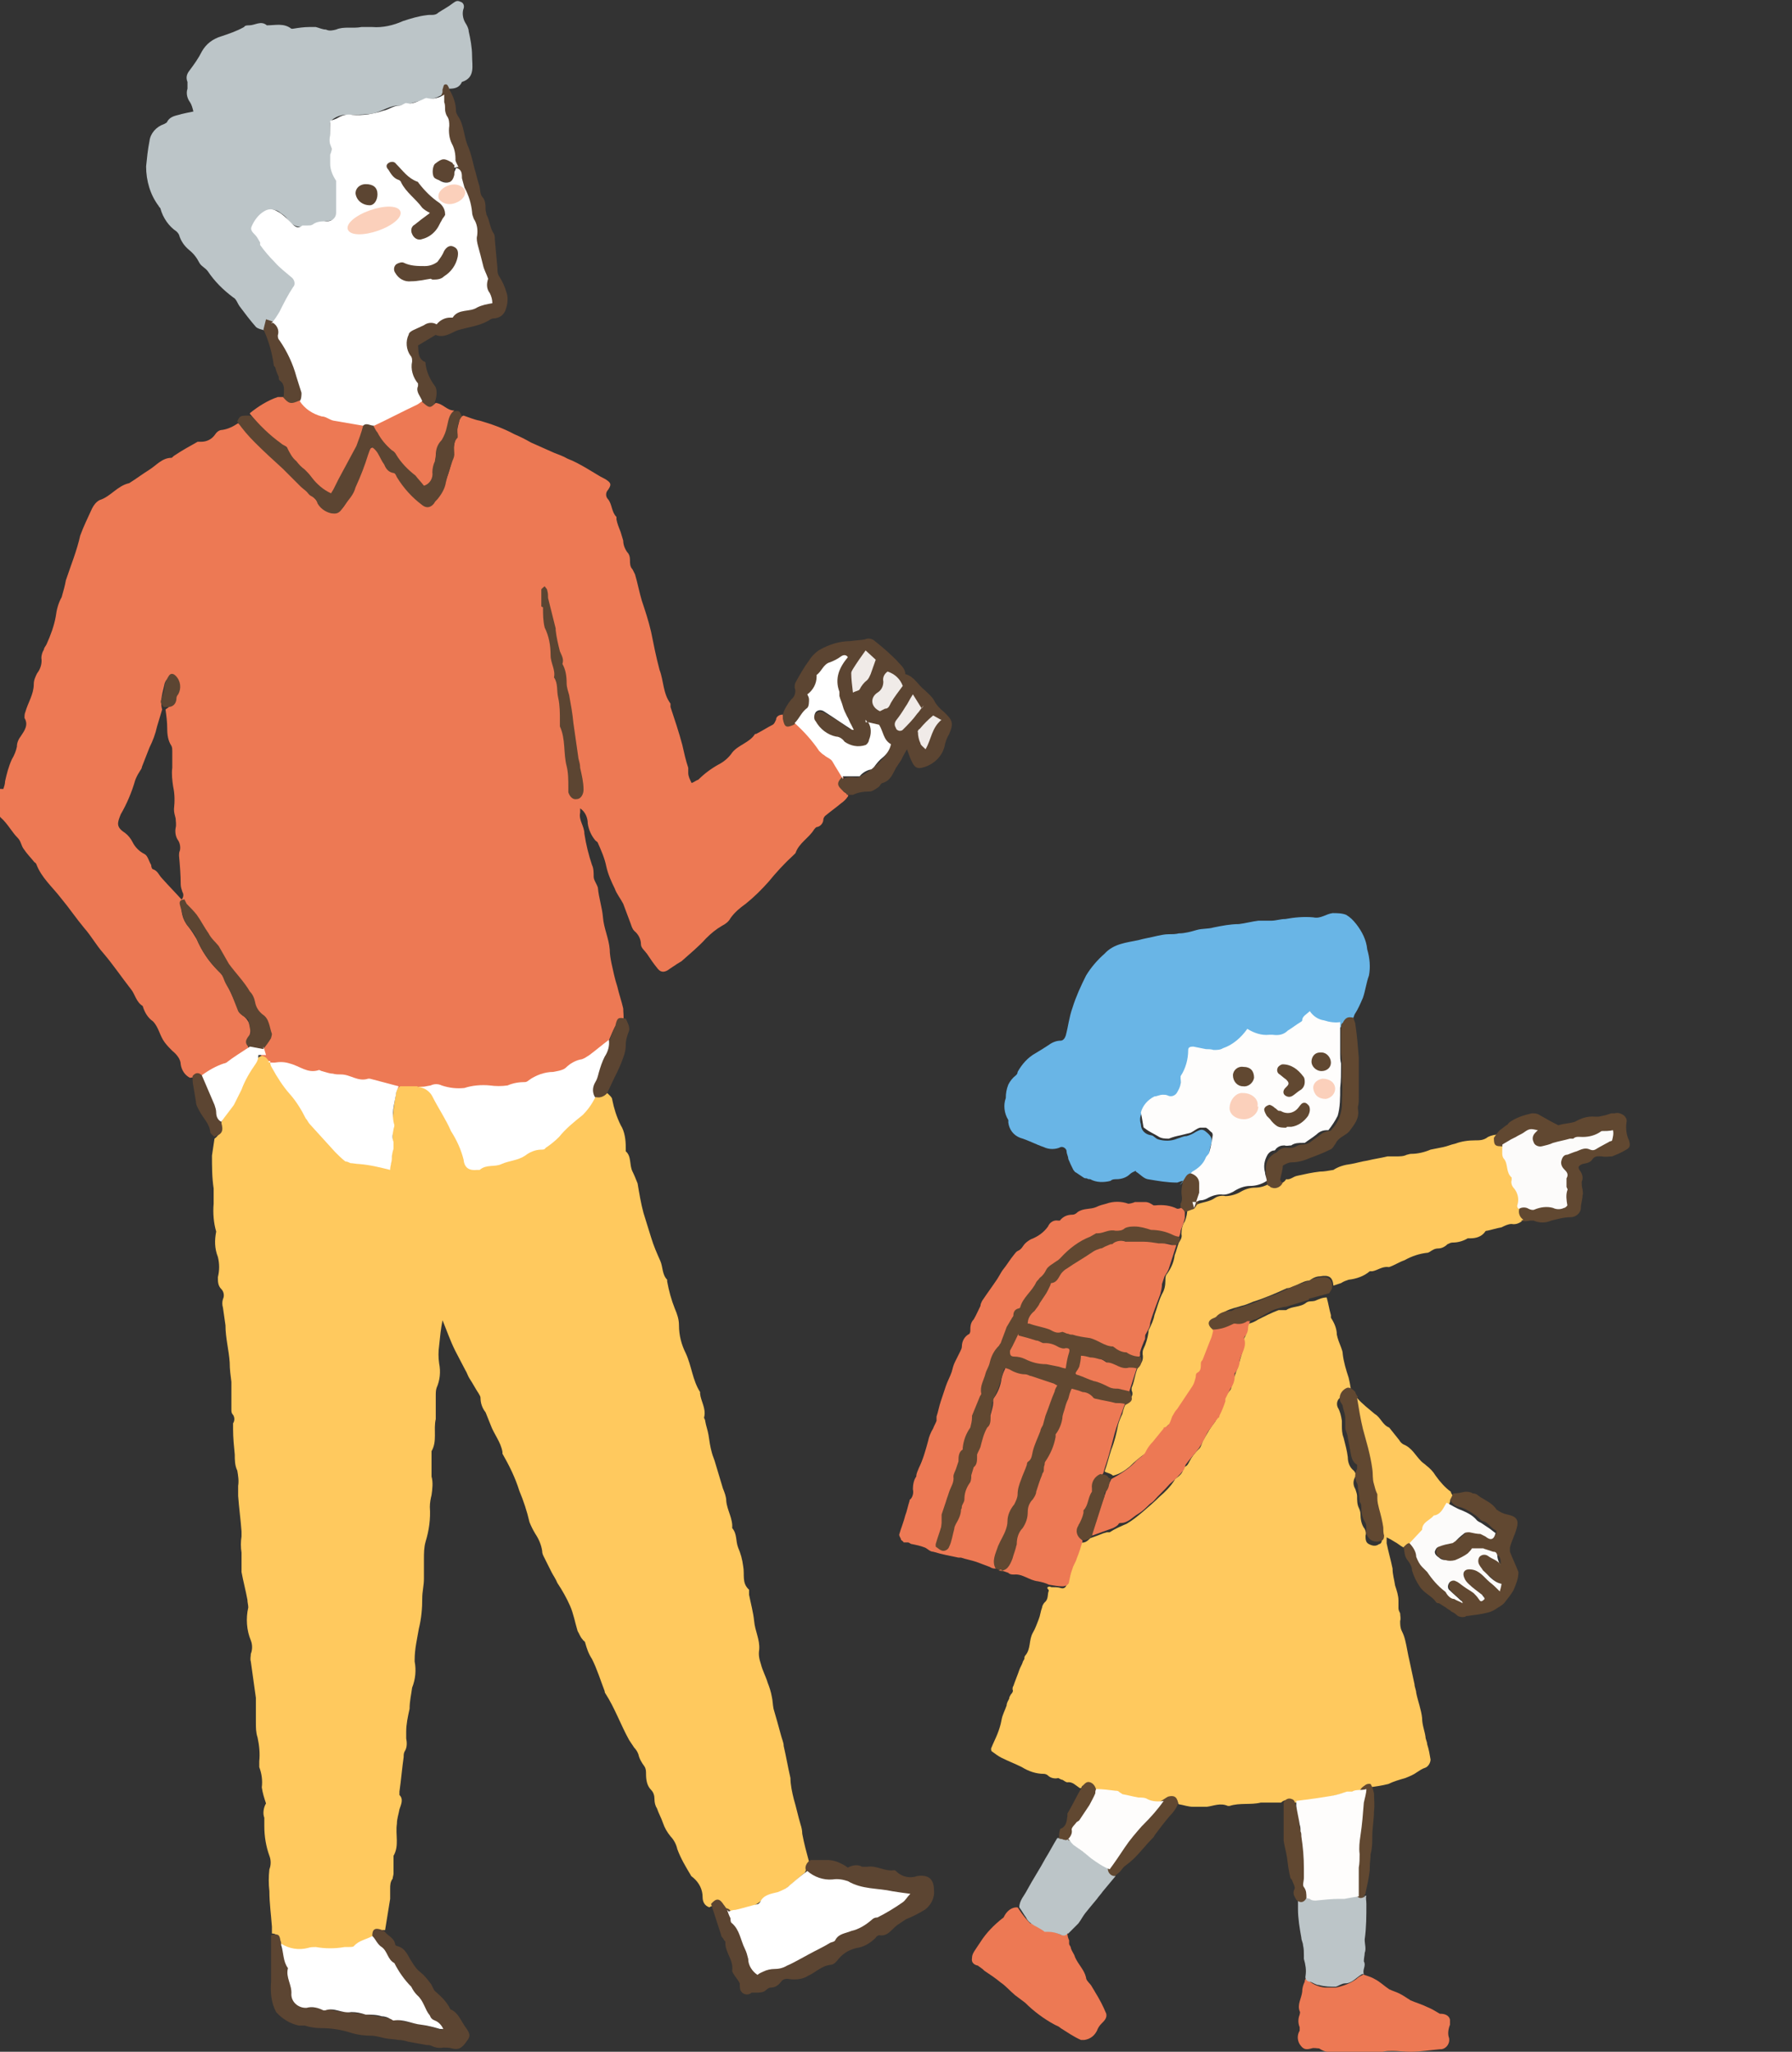<?xml version="1.0" encoding="UTF-8"?>
<svg id="_グループ_10" data-name="グループ_10" xmlns="http://www.w3.org/2000/svg" xmlns:xlink="http://www.w3.org/1999/xlink" version="1.1" viewBox="0 0 212.2 242.9">
  <rect x="0" y="0" width="212.2" height="242.9" fill="#333333" stroke="none"/>
  <!-- Generator: Adobe Illustrator 29.5.0, SVG Export Plug-In . SVG Version: 2.1.0 Build 137)  -->
  <defs>
    <style>
      .st0 {
        fill: none;
      }

      .st1 {
        fill: #ffc95e;
      }

      .st2 {
        fill: #ed7954;
      }

      .st3 {
        fill: #fbd0bb;
      }

      .st4 {
        fill: #fff;
      }

      .st5 {
        fill: #fcfbfa;
      }

      .st6 {
        fill: #bcc5c8;
      }

      .st7 {
        fill: #614831;
      }

      .st8 {
        fill: #f0ebe8;
      }

      .st9 {
        fill: #5c4532;
      }

      .st10 {
        fill: #69b5e6;
      }

      .st11 {
        clip-path: url(#clippath);
      }

      .st12 {
        fill: #fefdfc;
      }
    </style>
    <clipPath id="clippath">
      <rect class="st0" y="0" width="212.2" height="242.9"/>
    </clipPath>
  </defs>
  <g class="st11">
    <g id="_グループ_9" data-name="グループ_9">
      <path id="_パス_447" data-name="パス_447" class="st2" d="M.4,93.4c.1-.3.2-.6.2-.9.2-.9.4-1.7.8-2.6.3-.5.5-1,.6-1.5,0-.5.2-.9.5-1.3.4-.6.9-1.3.4-2.1,0-.2,0-.5.1-.7.3-1.1,1-2.1,1-3.3,0-.5.2-.9.4-1.3.4-.5.6-1.2.5-1.8,0-.3.1-.7.3-1,0-.2.2-.4.3-.6.5-1.1.9-2.2,1.1-3.3.1-.8.3-1.6.7-2.3.2-.7.4-1.4.5-2,.6-1.8,1.3-3.5,1.7-5.3.4-1.1.9-2.1,1.4-3.2.2-.4.5-.8.9-1,1.3-.4,2.1-1.7,3.5-2,0,0,0,0,0,0,.8-.5,1.6-1.1,2.4-1.6s1.5-1.4,2.6-1.4c.1,0,.2-.2.4-.3.9-.6,1.8-1.1,2.7-1.6.1,0,.3,0,.4,0,.7,0,1.3-.3,1.7-.9.2-.3.5-.5.8-.5.7-.1,1.3-.4,1.9-.8.8.7,1.3,1.5,2,2.2,2.2,1.9,4.2,4,6.3,6,.5.4.9.8,1.2,1.2,1.2,1.7,2.5,1.7,3.4-.2,0-.1,0-.2.2-.4.9-1.7,1.7-3.6,2.3-5.4.2-.6.7-.7,1.2-.2.2.3.4.5.5.8.2.6.5,1.1,1,1.4.6.4,1,.9,1.4,1.5.3.5.7,1,1.2,1.4,1.8,1.6,2.2,2,3.5-.6.7-1.5,1.2-3.1,1.3-4.7.2-1.1.4-2.2.7-3.3,0-.3.2-.5.5-.6.6.2,1.3.5,1.9.6,1.4.4,2.8.9,4.1,1.6.7.3,1.3.6,2,1,.9.4,1.8.8,2.7,1.2.5.2,1.1.4,1.6.7.8.3,1.5.7,2.2,1.1.5.3,1,.6,1.5.9.3.2.6.3.9.5.6.4.6.6.2,1.2-.3.3-.3.8,0,1.1.5.6.4,1.5,1,2.1,0,0,0,.2,0,.3.1.5.3,1,.5,1.5.1.3.2.7.3,1,0,.5.2,1,.5,1.4.2.2.3.5.3.9,0,.4,0,.8.3,1.1.1.2.2.4.3.6.3,1,.5,2.1.8,3.1.4,1.2.8,2.4,1.1,3.7.3,1.5.6,3,1,4.5.5,1.3.4,2.8,1.3,4,0,0,0,.3,0,.4.5,1.5,1,3,1.4,4.5.2.9.4,1.8.7,2.7,0,.2,0,.4,0,.6,0,.4.2.8.4,1.2.3-.1.5-.3.8-.4.7-.7,1.5-1.3,2.4-1.8.6-.3,1.2-.8,1.6-1.4.7-.9,2.1-1.2,2.7-2.2,0,0,.2,0,.3-.1.6-.3,1.2-.7,1.8-1,.2-.1.3-.4.4-.6,0-.4.4-.6.8-.6.3.5.4,1.4,1.4,1,.6,0,.8.7,1.2,1,.9.8,1.6,2,2.6,2.7.9.8,1.5,1.7,2,2.8-.4.5-.4,1.3.1,1.7,0,0,.2.1.3.2.1,0,.2.2.1.3-.2.3-.5.6-.8.8-.6.5-1.3,1-1.9,1.5-.1.1-.2.3-.2.4,0,.4-.3.8-.7.9-.2,0-.3.2-.4.3-.6,1-1.8,1.6-2.2,2.8,0,0-.1.1-.2.2-1.1,1-2.1,2.1-3,3.2-.8.9-1.7,1.8-2.7,2.6-.7.5-1.3,1-1.8,1.7-.2.4-.6.7-1,.9-.7.4-1.3.9-1.9,1.5-.9,1-1.9,1.8-2.9,2.7-.2.1-.3.2-.5.3-.3.2-.6.4-.9.6-.5.4-1,.5-1.4,0-.5-.6-.9-1.2-1.3-1.8-.3-.4-.7-.7-.7-1.1,0-.6-.3-1.2-.8-1.6-.2-.2-.3-.5-.4-.8-.3-.8-.6-1.6-.9-2.4-.3-.6-.8-1.2-1-1.8-.4-.8-.8-1.7-1-2.6-.2-1-.6-1.9-1-2.8,0-.1-.2-.2-.3-.3-.5-.6-.8-1.3-.9-2,0-.7-.3-1.4-.9-1.8,0,.2,0,.3,0,.5-.2.9.5,1.6.5,2.5.2,1.3.5,2.5.9,3.7.2.4.2.9.2,1.4,0,.4.4.9.5,1.3.1,1.2.5,2.3.6,3.5.1,1.3.7,2.5.8,3.8,0,.5.1,1.1.2,1.6.2.9.4,1.9.7,2.8.2.9.5,1.7.7,2.6,0,.5.1,1,0,1.5-.5,0-.9.4-1.1.9-.3.6-.5,1.2-.8,1.8-1.2,1.1-2.3,2.3-4,2.6-.2,0-.4.2-.6.4-.6.5-1.3.8-2.1.8-.8,0-1.5.2-2.2.6-1.2.6-2.6.9-4,.9-1.3,0-2.6,0-3.9.2-.9.2-1.8.2-2.7,0-1.1-.2-2.2-.2-3.3,0-.7,0-1.3.1-2,0-2-.6-4.2-.7-6.2-1.3-.5-.1-1.1-.2-1.6-.3-1.1,0-2.1-.2-3.1-.5-1.2-.6-2.6-.8-3.9-.8-.2,0-.5,0-.6-.2-.2-.2-.4-.4-.6-.7-.2-.3-.3-.6-.2-1,0-.2.2-.3.3-.5.9-1,.7-2.5-.3-3.4,0,0,0,0,0,0-.5-.5-.9-1-1-1.7,0-.3-.2-.7-.4-1-1.1-1.7-2.6-3.2-3.5-5.1-.2-.4-.4-.7-.7-.9-.4-.3-.7-.7-1-1.2-.6-1.1-1.3-2.1-2.3-3-.3-.2-.5-.6-.5-1h0c.2-.2.3-.6.1-.9-.1-.3-.2-.6-.2-.9,0-1.1-.1-2.3-.2-3.4,0-.2,0-.4.1-.6.1-.4,0-.9-.2-1.2-.3-.4-.4-1-.3-1.5.1-.4,0-.8,0-1.1-.1-.4-.2-.7-.2-1.1.1-.9.1-1.8-.1-2.7-.1-.7-.2-1.5-.1-2.2,0-.7,0-1.3,0-2,0-.2,0-.4-.1-.6-.4-.6-.5-1.3-.5-2.1,0-.7-.1-1.5-.2-2.2,0,0,0,0,0,0,.1-.1.3-.2.4-.3.6-.8.9-1.8.7-2.8,0-.3-.3-.6-.6-.6-.3,0-.5.3-.6.6-.2,1-.6,2-.3,3.1,0,0,0,0,0,0-.2.7-.4,1.3-.6,2-.2.9-.5,1.7-.9,2.5-.3.8-.6,1.5-.9,2.3,0,.2-.2.4-.3.6-.2.3-.4.7-.5,1-.4,1.4-1,2.8-1.7,4-.4,1-.6,1.5.5,2.2.4.3.7.7.9,1.1.3.6.8,1.1,1.4,1.4.4.2.5.8.8,1.3,0,.2.1.5.2.5.6.2.7.7,1.1,1.1.8.9,1.6,1.7,2.4,2.6-.3,1.1,0,2.3.7,3.1.4.5.7,1,1,1.5.6,1.4,1.4,2.6,2.5,3.7.2.2.5.5.6.7.6,1.3,1.3,2.6,1.8,3.9.1.3.3.5.5.7.8.5,1.2,1.6.8,2.5-.2.4-.2.9-.1,1.3,0,.2-.1.3-.3.4-1.7,1-3.3,2.2-5.2,3.1-.5,0-.9,0-1.4.1-.6-.3-1-.9-1.1-1.6,0-.6-.5-1.2-1-1.6-.3-.3-.6-.6-.9-1-.6-.8-.7-1.8-1.4-2.5-.6-.4-1-1.1-1.2-1.8-.8-.5-.9-1.4-1.4-2-1.1-1.4-2.1-2.9-3.3-4.3-.8-.9-1.4-2-2.2-2.9-1-1.2-1.8-2.4-2.8-3.6-1-1.3-2.3-2.4-2.9-4,0,0-.1-.2-.2-.2-.4-.5-.9-1-1.3-1.6-.3-.4-.3-.9-.7-1.3-.7-.7-1.2-1.7-2-2.4-.3-.3-.5-.7-.5-1.1,0-.8.1-1.5.4-2.3"/>
      <path id="_パス_448" data-name="パス_448" class="st1" d="M49.5,128.6h-2.1c-.3.2-.5.5-.5.8-.2,1.1-.4,2.3-.4,3.5,0,1.5,0,3.1-.2,4.6,0,.6-.4.9-1,.7-1.1-.3-2.3-.5-3.5-.6-.8-.1-1.5-.6-1.9-1.2-1.7-1.8-3.3-3.8-4.7-5.9-1-1.6-2.3-3-3.2-4.7l-.5-.6c-.6-.4-.9-.1-1.3.5-1,1.7-1.9,3.4-2.7,5.2-.3.7-1.1,1.2-1.3,2,.1.7-.2,1.5-.8,1.9-.1.7-.2,1.3-.3,2,0,1.3,0,2.6.2,3.9,0,.6,0,1.2,0,1.8-.1,1.1,0,2.3.3,3.3,0,0,0,0,0,0-.2,1-.2,2,.2,3,.2.8.2,1.6,0,2.4,0,.5,0,1,.4,1.4.3.3.4.8.2,1.2-.1.3-.1.7,0,1,.1.7.2,1.4.3,2.1,0,1.5.4,2.9.5,4.4,0,.8.1,1.5.2,2.3,0,1.1,0,2.2,0,3.3,0,.2,0,.4.2.6.2.3.2.7,0,1,0,.2,0,.5,0,.7,0,1,.1,2,.2,3,0,.6,0,1.3.3,1.9.1.6.2,1.2.1,1.8,0,.4,0,.8,0,1.2.1,1.4.3,2.8.4,4.2,0,.2,0,.4,0,.6-.1.6-.1,1.3,0,1.9,0,.6,0,1.2,0,1.8,0,.2,0,.3,0,.5.2,1.1.5,2.2.7,3.3,0,.3.1.6.1.9-.3,1.3-.2,2.7.3,3.9.2.5.2,1.1,0,1.6,0,.3-.1.6,0,.9.2,1.4.4,2.9.6,4.3,0,1,0,1.9,0,2.9,0,.6,0,1.2.2,1.8.2.9.3,1.9.2,2.8,0,.2,0,.5,0,.7.3.8.4,1.6.3,2.4.1.7.3,1.3.5,1.9-.3.5-.4,1.2-.2,1.7,0,.3,0,.7,0,1,0,1.2.2,2.4.6,3.5.2.5.2,1.1,0,1.6-.1.9-.1,1.7,0,2.6,0,1.4.2,2.8.3,4.2,0,.3,0,.5,0,.8,1,0,.8,1.1,1.3,1.5.9.5,1.9.7,2.9.5.6-.1,1.1-.1,1.7,0,1.2.2,2.4.2,3.5,0,.9-.3,1.8-.8,2.5-1.3.2-.7.6-1.2,1.5-1.1.2-1.2.4-2.5.6-3.7,0-.4,0-.8,0-1.2,0-.4,0-.8.3-1.2,0-.2.1-.4.1-.6,0-.6,0-1.3,0-1.9s0-.1,0-.2c.7-1.2.2-2.5.4-3.8,0-.6.2-1.1.3-1.7.2-.6.5-1.2,0-1.7,0,0,0-.2,0-.4.2-1.4.3-2.7.5-4.1,0-.3,0-.5.2-.8.2-.4.2-.9.1-1.4,0-.2,0-.5,0-.8,0-.9.2-1.8.4-2.7,0-.9.2-1.7.3-2.5.4-1,.5-2.1.3-3.1,0,0,0-.1,0-.2,0-1.3.3-2.5.5-3.7.3-1.2.4-2.4.4-3.6,0-.8.2-1.5.2-2.3s0-1.5,0-2.3c0-.7,0-1.4.2-2.1.4-1.3.6-2.7.5-4.1,0-.5.1-1,.2-1.4.1-.7.2-1.5,0-2.2,0-.5,0-1,0-1.4,0-.3,0-.6,0-.9,0-.2,0-.5,0-.7.7-1.2.2-2.5.5-3.8,0-.9,0-1.8,0-2.7,0-.4,0-.7.1-1,.4-.9.5-1.9.3-2.9-.1-.7-.1-1.4,0-2.1.1-1,.2-2,.4-3,.5,1.2.9,2.4,1.5,3.6.4.8.8,1.5,1.2,2.3.2.3.3.7.5,1,.4.6.7,1.2,1.1,1.8.1.2.2.3.2.5,0,.6.2,1.2.6,1.7.2.5.4,1,.6,1.5.4,1.1,1.2,2,1.4,3.2,0,0,0,.1,0,.2.8,1.4,1.5,2.8,2,4.4.5,1.2.9,2.4,1.2,3.7.2.5.4.9.7,1.4.4.6.7,1.3.8,2,0,.3.1.5.2.7.3.6.6,1.2.9,1.8.2.4.5.8.7,1.3.6.9,1.1,1.8,1.5,2.7.4.9.6,2,.9,3,.2.3.3.7.6,1,0,.1.3.2.3.4.2.7.4,1.3.8,1.9.6,1.2,1,2.5,1.5,3.8,0,0,0,.2.1.3,1.1,1.7,1.8,3.7,2.8,5.5.2.3.4.6.6.9.2.2.4.5.5.8.1.5.4,1,.7,1.4.2.3.2.6.2.9,0,.7.1,1.4.6,1.9.3.3.4.7.4,1.1,0,.4.1.8.3,1.1.2.6.5,1.1.7,1.7.2.6.5,1.1.9,1.6.4.4.7,1,.8,1.5.4,1.1,1,2.1,1.6,3.1,0,.1.2.2.3.3.7.6,1.1,1.4,1.1,2.3,0,.5.2,1,.8,1.2.4-.3,1.1-.3,1.4.2,0,0,0,.1.1.2.1.2.3.3.5.3,1.6,0,3.1-.6,4.3-1.6.1-.1.3-.2.5-.3,1.9-.3,3.1-1.8,4.5-2.9.2-.4.4-.8.5-1.3-.3-1.1-.6-2.2-.8-3.3,0-.4-.1-.8-.2-1.1-.3-1-.5-2-.8-3-.2-.8-.4-1.7-.4-2.5-.3-1.3-.5-2.5-.8-3.8,0-.4-.2-.8-.3-1.2-.3-1.1-.6-2.2-.9-3.2-.1-.5-.1-1-.2-1.4-.1-.6-.3-1.2-.5-1.7-.2-.7-.6-1.4-.8-2.2-.2-.6-.3-1.1-.2-1.7.1-1.2-.5-2.2-.6-3.4-.1-1-.4-2.1-.6-3.1,0-.2,0-.5,0-.6-.9-.8-.5-1.8-.7-2.8-.1-.8-.3-1.5-.6-2.2-.3-.8-.1-1.6-.7-2.3.1-1.1-.6-2.1-.7-3.2,0-.5-.2-1-.4-1.5-.3-1-.6-2-.9-3-.1-.4-.3-.8-.4-1.2-.2-.7-.3-1.4-.4-2.1-.1-.6-.3-1.1-.4-1.7,0-.2-.2-.3-.1-.5.2-1-.4-1.8-.5-2.7,0,0,0-.1,0-.2-.9-1.4-1-3.1-1.7-4.6-.5-1-.8-2.1-.8-3.3,0-.7-.2-1.3-.5-2-.4-1-.7-2.1-.9-3.2,0,0,0-.1,0-.2-.6-.6-.5-1.5-.8-2.2-.4-.9-.8-1.8-1.1-2.8-.3-1-.6-1.9-.9-2.9-.3-1.1-.5-2.3-.7-3.5-.2-.5-.4-1-.6-1.4-.4-.8-.1-1.8-.8-2.4,0-.1,0-.2,0-.4,0-.9-.1-1.9-.6-2.7-.5-1-.8-2-1-3,0-.3-.4-.6-.6-.8-.5.3-1.1.4-1.7.6-1.6,1.9-3.4,3.7-5.3,5.3-.1.1-.3.3-.4.4-2.2.5-4,1.9-6.3,2.1-.4,0-.9.2-1.3.3-.5.3-1.2.2-1.6-.3,0-.1-.1-.2-.2-.4-.9-2.7-2.5-5.1-3.8-7.6-.4-.7-.9-1.4-1.9-1.1"/>
      <path id="_パス_449" data-name="パス_449" class="st6" d="M53.2,10.5c.6,0,1.2-.1,1.5-.8,0,0,0,0,0,0,1.6-.5,1.2-1.9,1.2-3.1,0-1-.2-2-.4-2.9,0-.3-.2-.7-.4-1-.3-.5-.4-1.2-.2-1.7.1-.3,0-.7-.4-.8-.4-.2-.6,0-.9.2-.5.4-1.1.7-1.7,1.1-.4.4-.9.2-1.4.3-.9.1-1.9.4-2.8.7-1.1.5-2.4.8-3.6.7-.4,0-.9,0-1.3,0-1,.2-2.1-.1-3,.3-.4.1-.8.2-1.2,0-.4,0-.8-.2-1.2-.3-.2,0-.5,0-.8,0-.6,0-1.3.1-1.9.2,0,0-.1,0-.2,0-.9-.7-1.9-.4-2.9-.4,0,0,0,0,0,0-.7-.6-1.4,0-2.1,0-.2,0-.5,0-.6.2-.9.5-1.8.8-2.7,1.1-1,.3-1.8.9-2.3,1.8-.4.8-.9,1.5-1.5,2.3-.3.4-.4.8-.2,1.3,0,.3,0,.6,0,.8-.2.6,0,1.2.3,1.6.2.3.3.7.4,1.1-.5.1-1,.2-1.4.3-.6.2-1.3.2-1.7.9,0,.1-.2.2-.4.3-.9.3-1.6,1.1-1.7,2-.2,1-.3,2-.4,3,0,1.7.5,3.4,1.5,4.7,0,.1.2.2.2.3.3,1.1,1,2.1,1.9,2.7.1.1.2.2.3.4.2.7.6,1.3,1.2,1.8.5.4.9.9,1.2,1.5.2.4.7.6,1,1,.8,1.2,1.8,2.2,3,3.1.4.2.5.7.8,1.1.6.8,1.2,1.6,1.9,2.4.2.2.6.3,1,.4.3-.5.6-1,1.3-.9,1.1-.8,1.2-2.1,1.9-3.1.2-.3.3-.7.5-1,.4-.4.4-1.2,0-1.6,0,0-.1-.1-.2-.2-1.7-1.5-3.1-3.2-4.3-5.1-.1-.1-.2-.3-.2-.5.2-.7.7-1.4,1.3-1.7.5-.3,1.2-.2,1.6.2.3.2.6.4.8.7,1,1.4,2.2,1,3.5.6.3-.1.7-.2,1-.3,1.3-.1,1.8-.6,1.7-2,0-1.7-.3-3.3-.7-4.9-.3-1.5-.4-3.1-.4-4.7,0-.5,1.2-1.1,2-1,.8,0,1.7,0,2.5-.1,1.2,0,2.2-.9,3.4-1,1.4,0,2.6-.7,4-.8.4,0,.8-.2,1.2-.4.4-.2.1-1.2,1-.7"/>
      <path id="_パス_450" data-name="パス_450" class="st9" d="M99.8,91.9c-.8.8-.7,1.1.1,1.8.2.1.3.2.4.4.2,0,.5,0,.7,0,.6-.3,1.3-.4,2-.4.3,0,.7-.3,1-.5.2-.1.3-.5.5-.5,1-.3,1.2-1.1,1.6-1.8.2-.3.4-.6.6-.9.2-.4.4-.8.7-1.3.2.5.3.9.5,1.3.4.9.7,1.1,1.6.8,1.2-.4,2.2-1.4,2.4-2.7.1-.4.3-.9.5-1.2.6-1.4.3-1.7-.6-2.6-.5-.4-.9-.8-1.2-1.4-.3-.5-.7-.8-1.1-1.2-.8-.6-1.2-1.6-2.3-1.9,0-.7-.6-1.1-1-1.6-.8-.8-1.7-1.6-2.6-2.3-.3-.3-.8-.4-1.2-.2-.6.1-1.1.1-1.7.2-1.3,0-2.5.4-3.6,1-.5.3-1,.8-1.3,1.3-.6.8-1.1,1.7-1.6,2.6-.1.2-.1.4-.1.6.2.5,0,1.1-.4,1.4-.4.5-.8,1.1-1,1.8,0,.2,0,.3,0,.5.2,1,.4,1.1,1.3.7.9-.8,2.1-1.5,1.9-3.1,0,0,0-.2,0-.3.7-.8.8-2,1.6-2.9.6-.5,1.3-1,2.1-1.3.1.4,0,.6-.2.8-.8,1.6-.7,3.5.2,5,.3.8.6,1.5,1,2.3-.8-.6-1.7-1.2-2.6-1.7-.5-.3-1-.6-1.5,0-.4.4-.4,1.1,0,1.5.3.5.7.9,1.2,1.2.8.5,1.7,1,2.6,1.4,1.3.7,2.8.5,3-1.4,0-.3,0-.7.2-.9.5,0,.6.4.7.8.1.4.3.8.6,1.1.4.4.3.8,0,1.2-.8,1-1.9,1.9-3.1,2.5-.3.1-.6,0-.9,0-.3,0-.7,0-1,.3"/>
      <path id="_パス_451" data-name="パス_451" class="st9" d="M96,220.2c-.4.2-.7.7-.6,1.1.5,1.2,1.7,1.3,2.7,1.3,1,0,2,.2,2.9.6,1.5.5,3.1.8,4.6.9.5,0,.9.2,1.3.4-.6.6-1.3,1.1-2.1,1.5-1.8.8-3.4,1.9-5.2,2.7-1.4.6-2.7,1.5-4.1,2.3-1.4.8-2.8,1.8-4.6,1.8-.1,0-.3,0-.4,0-1.2.4-1.3.3-1.7-.9-.4-1.6-1-3.1-1.9-4.4-.4-.5,0-1.4-.9-1.6-.1-.1-.2-.3-.3-.4-.5-.8-.9-.8-1.5-.1.4,1.2.8,2.5,1.2,3.7,0,.2.2.3.3.5,0,.1.2.2.2.3-.1,1.2,1,2.1.8,3.4,0,.2.2.4.3.6.2.3.4.5.6.9,0,.4,0,.8.2,1,.3.4.9.4,1.2.1.2,0,.4,0,.5,0,.4,0,.9,0,1.2-.3.2-.2.4-.3.6-.3.5,0,.9-.3,1.2-.7.2-.3.6-.4,1-.3.8.1,1.6,0,2.2-.4.9-.4,1.6-1.2,2.7-1.3.3,0,.7-.4.9-.7.6-.7,1.3-1.1,2.2-1.3.8-.1,1.6-.6,2.2-1.2,0-.1.3-.3.4-.3,1.1.2,1.5-.8,2.3-1.3.3-.2.6-.4.9-.6.8-.3,1.5-.7,2.2-1.1.7-.5,1.2-1.4,1.1-2.3,0-1.4-.7-1.9-2-1.7-.8.3-1.8.1-2.4-.5,0,0-.2-.2-.3-.2-1.1.2-2.1-.6-3.2-.4-.2,0-.4,0-.6,0-.5-.3-1.2-.2-1.7.1-.4-.3-.8-.5-1.3-.7-.3-.1-.7-.2-1-.2-.6,0-1.3,0-1.9,0"/>
      <path id="_パス_452" data-name="パス_452" class="st9" d="M33.3,230.3c0-.2,0-.4-.1-.6-.1-.7-.3-.8-1.1-.6,0,.9,0,1.8,0,2.7,0,.9,0,1.8,0,2.8-.1,1.2,0,2.5.6,3.6,0,0,0,0,0,0,.7.8,1.7,1.4,2.7,1.6.2,0,.4,0,.7,0,.6.2,1.3.3,1.9.3,1.3,0,2.5.2,3.7.6.7.2,1.5.3,2.3.3.5,0,1.1.2,1.6.3s1.1.1,1.6.2c.4,0,.8.1,1.1.2l2.2.4c.2,0,.4,0,.6.1.4.2.9.3,1.4.2.3,0,.7,0,1,.1.8.2,1.2,0,1.8-.9.4-.5.4-.8-.1-1.5-.6-.8-.9-1.8-1.8-2.2,0,0-.1,0-.1-.1-.4-.8-1-1.4-1.7-2-.3-.2-.4-.8-.7-1.1-.3-.4-.7-.9-1.1-1.2-.4-.3-.7-.7-1-1.2-.5-.7-.7-1.6-1.7-1.9-.1,0-.3-.1-.3-.2-.1-.8-.9-1-1.3-1.6-1.1-.5-1.5-.3-1.4.9.2,1.2,1.3,1.8,1.9,2.8,1.2,1.8,2.6,3.4,3.9,5.1,0,0,.1.1.2.2.4,1.1,1.2,2.1,2.3,2.7,0,0,0,0,0,0,0,0-.1,0-.2,0-1.6-.6-3.2-.7-4.8-1.1-2.4-.5-4.9-.9-7.4-1.1-1.2-.3-2.5-.5-3.7-.5-.9,0-1.4-.6-1.6-1.6-.1-1.9-.6-3.8-1.5-5.6"/>
      <path id="_パス_453" data-name="パス_453" class="st9" d="M53.2,10.5c-.1-.2-.2-.6-.5-.5-.2,0-.2.4-.3.6,0,.1,0,.2,0,.4-.2.2-.1.5-.1.7,0,.1,0,.2,0,.3,0,.6,0,1.2.4,1.8.1.2.2.5.2.7,0,1,.2,1.9.5,2.8.1.6.2,1.1.2,1.7,0,.2.1.3.2.4,0,.1.2.2.3.4.4,1.7,1,3.2,1.5,4.9.6,2.1.5,4.3,1.2,6.3.5,1.2.5,2.5.8,3.7.2.5,0,.8-.5.9-1.8.5-3.6,1.2-5.3,2-.8.4-1.8.5-2.6.9-1.2.5-1.8,1.9-1.3,3.2,0,0,0,0,0,.1.2.5.3,1.1.4,1.7.2,1.4.7,2.7,1.4,4,.3.4.7.6,1.1.7.4,0,.7-.1.7-.6.1-.3.2-.7.2-1,0-.3,0-.6-.2-.9-.6-.8-1-1.7-1.1-2.6,0-.1,0-.3-.2-.3-.8-.5-.6-1.3-.7-1.9l2-1.2c0,0,.1-.1.2,0,1,.3,1.7-.3,2.5-.6,1.3-.4,2.7-.5,3.9-1.3,0,0,.2-.1.3-.1.7,0,1.3-.4,1.5-1.1.2-.6.3-1.3.1-1.9-.2-.7-.5-1.4-.9-2-.2-.3-.2-.7-.2-1-.1-1.1-.2-2.2-.3-3.3,0-.2,0-.5-.1-.7-.5-.7-.5-1.6-.9-2.3,0-.2-.1-.4-.1-.6,0-.5,0-1.1-.4-1.5-.3-.4-.2-1-.4-1.5-.2-.6-.3-1.2-.5-1.8-.2-.8-.4-1.7-.7-2.5-.6-1.2-.5-2.7-1.3-3.8-.1-.2-.2-.4-.2-.5,0-.9-.3-1.8-.8-2.6"/>
      <path id="_パス_454" data-name="パス_454" class="st9" d="M28.1,49.9c.6.9,1.3,1.7,2.1,2.5,1.1,1.1,2.2,2.1,3.3,3.1.7.7,1.4,1.4,2.1,2.1.2.2.5.4.7.6.2.2.3.4.5.5.4.2.7.5.8.9.4.7,1.2,1.2,2,1.2.3,0,.5-.1.7-.3.4-.5.8-1.1,1.2-1.6.3-.4.5-.8.6-1.2.6-1.3,1.1-2.6,1.5-3.9.1-.3.2-.6.4-.9.3.2.5.4.7.7.3.5.5,1,.8,1.4.2.5.5.9,1.1,1,.2,0,.3.3.4.5.8,1.3,1.8,2.4,3,3.3.5.4,1,.3,1.4-.2.1-.2.2-.3.4-.5.5-.6.9-1.3,1-2,.2-.9.5-1.7.8-2.6.1-.2.2-.5.2-.7,0-.7-.2-1.4.4-2,0,0,0-.2,0-.3-.1-.8,0-1.6.5-2.2-.3-.7-.3-.7-1-.6-.5,0-.6.3-.7.6-.4,1.3-.9,2.5-1.4,3.7-.4,1-.7,2.1-.8,3.2,0,.4-.2.9-.6,1-.8-1-2-1.7-2.8-2.8-1-1.3-2.2-2.6-3.2-4-.5-.2-.9-.4-1.4,0-.7.8-.6,1.9-1.1,2.8-.8,1.6-1.8,3.2-2.6,4.9-.5,0-.9-.3-1.2-.7-1-.9-1.8-1.9-2.7-2.9-1.4-2.1-3.7-3.4-5.4-5.2,0,0-.2-.1-.3-.1-1.1,0-1.1,0-1.5.9"/>
      <path id="_パス_455" data-name="パス_455" class="st2" d="M29.6,49c1.1,1.3,2.3,2.5,3.7,3.5.2.2.6.3.7.5.3.6.6,1.2,1.1,1.6.3.4.6.7,1,1,.3.3.5.5.8.9.6.8,1.4,1.5,2.3,1.9.1-.2.2-.3.3-.5.2-.4.4-.8.6-1.2.7-1.3,1.4-2.6,2.1-3.9.3-.8.6-1.6.8-2.4-.3-.3-.7-.5-1.1-.5-2.3,0-4.5-.9-6.2-2.5-.8,0-1.5,0-2.2-.4-.2,0-.4,0-.6,0-1.2.4-2.3,1.1-3.3,1.9"/>
      <path id="_パス_456" data-name="パス_456" class="st2" d="M44.2,50.4c.2.3.3.6.5.8.4.8,1,1.5,1.7,2.1.2.1.4.3.5.5.6,1,1.4,1.8,2.3,2.5.3.4.7.8,1,1.2.7-.2,1.1-.9,1-1.6,0-.4.1-.9.3-1.3,0-.2.1-.5.1-.7,0-.7.2-1.3.7-1.8.3-.5.5-1,.6-1.5.2-.7.2-1.5.9-2-.9,0-1.3-.8-2.2-.9-.7.7-.8.6-1.7-.2-1.6.4-2.9,1.4-4.4,2.1-.4.2-1,.2-1.2.8"/>
      <path id="_パス_457" data-name="パス_457" class="st9" d="M70.4,129.8c.5.3,1.2,0,1.5-.4,0,0,0,0,0,0l.8-1.7c.4-.8.8-1.6,1.1-2.5.2-.5.3-1,.3-1.5,0-.6.2-1.2.4-1.7.1-.4-.2-1-.4-1.4-.9-.2-1-.1-1.2.7,0,.2-.2.5-.3.7-.1.4-.3.8-.4,1.1-.9,1.8-1.6,3.7-2.1,5.6-.1.4-.3.9.4,1.1"/>
      <path id="_パス_458" data-name="パス_458" class="st9" d="M33.5,47c.7.8.9.9,2,.4.8-.5.6-1.3.3-1.9-.6-1.9-1.4-3.7-2.3-5.4-.2-.3-.2-.7-.2-1,0-.5-.3-.9-.9-1l-.9-.3-.3,1.2c.6,1.3,1,2.7,1.2,4.1,0,.2.1.3.2.4.1.4.2.7.4,1.1,0,.2,0,.4.2.5.6.5.4,1.2.4,1.8"/>
      <path id="_パス_459" data-name="パス_459" class="st9" d="M25.3,134.6c1-.3,1.2-.7.9-1.7-.4-1.8-1-3.6-1.9-5.3,0-.2-.1-.4-.4-.3-.4-.4-.8-.3-1.1.1,0,.4,0,.8.1,1.2.1.6.2,1.2.3,1.8,0,.4.2.7.4,1.1.4.8,1.2,1.5,1.3,2.5,0,.2.3.4.5.6"/>
      <path id="_パス_460" data-name="パス_460" class="st4" d="M70.4,129.8c-.3-.6-.2-1.2.1-1.7.2-.3.3-.7.4-1.1.2-.7.4-1.3.7-1.9.4-.6.6-1.3.5-2-.8.6-1.5,1.2-2.3,1.8-.3.2-.6.4-.9.5-.7.1-1.4.5-1.9,1-.3.3-1,.4-1.5.5-1,0-2.1.4-2.9,1-.1.1-.3.2-.4.2-.7,0-1.4.1-2.1.4-.7.1-1.4.1-2.1,0-1-.1-2.1,0-3,.3-.9.1-1.8,0-2.7-.3-.4-.2-.9-.2-1.3,0-.5.1-1,.2-1.5.2.7,0,1.4.5,1.7,1.1.7,1.4,1.6,2.7,2.2,4.1.7,1.1,1.2,2.2,1.5,3.4.1,1,.7,1.3,1.6,1.2,0,0,.2,0,.3,0,.8-.7,1.8-.3,2.6-.7.9-.4,1.9-.4,2.8-1,.5-.4,1.2-.7,1.9-.7.2,0,.4,0,.5-.2.6-.4,1.1-.8,1.6-1.3.8-1,1.8-1.8,2.8-2.6.6-.6,1.1-1.3,1.5-2.1"/>
      <path id="_パス_461" data-name="パス_461" class="st4" d="M32,125.6c0,.3,0,.5.2.8.6,1.1,1.3,2.2,2.1,3.1.8.9,1.4,1.9,1.9,2.9.2.2.3.5.5.7,1,1.1,2,2.2,3,3.3.4.4.8.8,1.2,1.1.2,0,.4.1.6.2.3,0,.7.1,1,.1,1.3.1,2.5.4,3.7.7,0-.5.2-.9.2-1.4,0-.4.1-.8.2-1.1,0-.3,0-.5,0-.8-.2-.5-.1-1,0-1.5,0-.1.1-.3.1-.5-.4-1.3,0-2.5.2-3.7,0-.3.2-.6.3-.9l-3.4-.9c0,0-.1,0-.2,0-1.2.4-2.1-.5-3.2-.5-.3,0-.7,0-1-.1-.4,0-.9-.2-1.3-.3-.1,0-.3-.2-.4-.1-1.3.4-2.2-.5-3.4-.8-.6-.2-1.2-.2-1.8-.1-.3,0-.6,0-.8-.1"/>
      <path id="_パス_462" data-name="パス_462" class="st4" d="M99.8,91.9h2c.3-.4.8-.7,1.3-.8.1,0,.3-.2.4-.3.3-.4.6-.8,1-1.1.5-.4.9-1,1-1.6-.9-.5-.9-1.5-1.4-2.3l-1.3-.3c.4.6.4,1.4.1,2.1,0,.2-.2.5-.4.6-.9.3-1.8.1-2.5-.4-.2-.3-.6-.6-1-.6-1-.2-1.9-.9-2.4-1.8-.3-.3-.2-.8,0-1.1.3-.3.7-.3,1.1,0,1.1.7,2.1,1.4,3.2,2.1,0,0,0,0,.2,0-.1-.2-.2-.4-.3-.6-.2-.3-.3-.7-.5-1-.2-.4-.4-.8-.5-1.2s-.3-.8-.4-1.2c0-.2,0-.3,0-.5-.6-1.6,0-2.9,1-4.1-.2-.3-.5-.3-.8-.1-.4.3-.8.5-1.3.7-.8.2-1,1.1-1.6,1.5,0,0,0,.1,0,.2,0,.8-.4,1.6-1.1,2.1.1.2.2.4.2.6,0,.3,0,.8-.2,1-.7.5-.9,1.2-1.5,1.8,1.1,1,2.1,2.1,2.9,3.3.2.2.4.4.6.5.3.3.8.4,1,.8.4.7.8,1.3,1.2,2"/>
      <path id="_パス_463" data-name="パス_463" class="st9" d="M64.3,71.9c0,.8,0,1.6.2,2.4.5,1,.7,2.1.7,3.3,0,.9.6,1.7.4,2.6.5.7.3,1.6.5,2.4.2.9.2,1.8.2,2.8,0,.2,0,.4,0,.6.7,1.5.4,3.2.8,4.7.2.8.2,1.7.2,2.6,0,.2,0,.3,0,.5.2.6.6.9,1,.8.5,0,.8-.6.8-1.1,0-.9-.2-1.7-.4-2.6,0-.4-.1-.7-.2-1.1-.2-1.4-.4-2.8-.6-4.2-.1-1.1-.3-2.2-.5-3.3-.1-.4-.3-.9-.3-1.4,0-.8-.1-1.6-.5-2.3.2-.6-.1-1-.3-1.5-.2-.8-.4-1.6-.5-2.5,0,0,0-.1,0-.2-.3-1.2-.6-2.4-.9-3.6,0-.3,0-.6-.1-.9,0-.2-.2-.3-.3-.5-.1.1-.4.3-.4.4,0,.3,0,.6,0,1v1"/>
      <path id="_パス_464" data-name="パス_464" class="st9" d="M21.8,106.5h0c-.4,0-.6.2-.5.6.3,1,.4,2.1,1.3,2.9.3.4.6.8.7,1.2.6,1.4,1.5,2.7,2.6,3.8.3.2.5.6.6.9.1.3.3.7.5,1,.1.2.2.3.3.5.3.8.6,1.5.9,2.3.2.4.7.6,1.2,1l.3,1.6c-.3.5-1,1-.2,1.7.4.4,1.1.5,1.6.3.4-.5.7-.9,1-1.4,0-.1.1-.3.1-.5-.3-.8-.3-1.8-1.1-2.3-.5-.4-.8-.9-.9-1.5-.1-.5-.3-.9-.6-1.2-.7-1.2-1.7-2.2-2.5-3.3-.4-.7-.8-1.4-1.2-2.1-.4-.5-.9-.9-1.2-1.5-.5-.7-.9-1.5-1.4-2.2-.4-.5-.8-.9-1.2-1.3-.1-.2-.2-.4-.3-.6"/>
      <path id="_パス_465" data-name="パス_465" class="st4" d="M31.2,124.2l-1.6-.3c-.9.6-1.9,1.2-2.8,1.9,0,0-.2.1-.3.1-.9.3-1.8.8-2.6,1.4.5,1.2,1,2.3,1.5,3.5.1.3.2.6.2.9,0,.5.2.9.6,1.1.5-.7,1-1.3,1.5-2,.3-.6.6-1.2.9-1.8.4-1.1,1-2.1,1.7-3.1.2-.3.3-.6.3-1h.9c0,0-.3-1-.3-1"/>
      <path id="_パス_466" data-name="パス_466" class="st9" d="M19.4,83.7h.5c.6,0,1-.4,1-1.1,0-.1.1-.3.2-.4.4-.7.3-1.6-.3-2.2-.3-.3-.6-.3-.8,0-.2.3-.4.7-.5,1.1,0,.6-.2,1.1-.4,1.7-.2.4.1.7.4,1"/>
      <path id="_パス_467" data-name="パス_467" class="st4" d="M86.1,226.1c.1.3.2.6.4,1,0,.2,0,.5.2.6.9.8,1,2,1.5,3,.2.4.3.8.4,1.2,0,.8.5,1.5,1.1,1.9.2-.2.5-.3.7-.4.4-.2.9-.3,1.3-.3.5,0,1-.1,1.5-.4.5-.2,1-.5,1.4-.7.4-.2.7-.4,1.1-.6.9-.5,1.8-.9,2.6-1.4.2-.1.5-.1.6-.3.4-.8,1.2-.8,1.9-1.1.9-.2,1.7-.7,2.4-1.3.2-.2.4-.3.7-.3,1-.5,2-1.1,3-1.8.3-.2.5-.6.9-1-.8-.1-1.5-.2-2.1-.3-1.8-.4-3.6-.2-5.3-1.2-.6-.2-1.2-.3-1.8-.2-1.1.1-2.2-.3-3-1-.7.5-1.4,1.1-2.1,1.7-.4.4-.9.6-1.4.8-.8.2-1.7.3-2.1,1.2,0,0-.1.1-.2.2-.9.2-1.8.5-2.7.7-.3,0-.6.1-.8.2"/>
      <path id="_パス_468" data-name="パス_468" class="st4" d="M33.3,230.3c.3.9.2,1.9.8,2.7,0,0,0,0,0,0-.3,1.1.5,2,.4,3.1,0,.9.8,1.6,1.7,1.6,0,0,0,0,.1,0,.7-.2,1.4,0,2,.3,0,0,.1,0,.2,0,1.1-.4,2,.4,3.1.2.6,0,1.1.1,1.7.3.6,0,1.3,0,1.9.2.3,0,.7.1,1,.3.1,0,.3.2.4.2,1.2-.2,2.2.4,3.3.5.8.1,1.5.3,2.2.5.1,0,.3,0,.4,0h0c-.2-.4-.5-.8-1-1-.3-.1-.5-.3-.6-.6-.6-.7-.7-1.7-1.5-2.4-.3-.3-.5-.6-.7-1-.8-.8-1.5-1.8-2-2.8-.8-.4-.8-1.4-1.5-1.9-.5-.3-.7-.9-1.1-1.3-.7.4-1.6.5-2.2,1.2-.1.1-.4.1-.6.1-.2,0-.3,0-.5,0-1.1.2-2.3.2-3.4,0-.3,0-.6,0-.9.1-1.1.3-2.3.1-3.2-.5"/>
      <path id="_パス_469" data-name="パス_469" class="st4" d="M32.3,38.2c.5.3.8.9.6,1.5,0,.2,0,.4.2.6.9,1.3,1.6,2.8,2,4.3.2.6.4,1.3.6,1.9,0,.3,0,.7-.2,1,.6.9,1.5,1.5,2.6,1.8.5,0,.9.4,1.4.5,1.2.2,2.3.4,3.5.6.4-.4.8,0,1.3,0,1.7-.8,3.4-1.7,5.1-2.5.2-.1.4-.3.6-.4-.2-.6-.8-1.1-.5-1.8,0,0,0-.2,0-.3-.6-.7-.9-1.7-.7-2.6,0-.3,0-.5-.2-.7-.5-.7-.6-1.7-.2-2.5,0-.2.3-.4.5-.5.4-.2.9-.4,1.3-.6.4-.3,1-.4,1.5-.1.4-.5,1-.8,1.6-.8,0,0,.2,0,.3,0,.7-1.1,2-.6,2.9-1.2.6-.3,1.2-.4,1.8-.5,0-.4-.1-.8-.3-1.2-.4-.5-.4-1.1-.2-1.7-.2-.6-.5-1.1-.6-1.6-.2-.8-.4-1.6-.6-2.3-.1-.4-.2-.8-.1-1.2.1-.7,0-1.4-.4-2-.1-.3-.2-.5-.2-.8-.1-1-.4-2-.9-2.9-.1-.4-.2-.7-.3-1.1,0-.5,0-1-.6-1.2h-.1c-.1.3-.3.6-.3.9-.3.7-.7,1-1.4.7-.5-.2-.8-.8-.7-1.3.2-.6.8-.9,1.5-.8.2,0,.4.2.6.2,0,0,.2,0,.2-.2.1-.8,0-1.7-.4-2.4-.3-.6-.4-1.4-.3-2.1,0-.4,0-.8-.3-1.2-.1-.2-.2-.5-.2-.8,0-.3,0-.6-.1-.8,0,0,0-.1,0-.2,0-.2,0-.4,0-.7-.6.4-1.4.6-2.1.4-.1,0-.3.1-.5.2-.6.2-1.2.6-1.9.4-.2,0-.5.3-.8.3-.7,0-1.3.5-1.9.6-1.2.4-2.4.6-3.7.5-.5-.1-1.1,0-1.6.3-.3.2-.7.3-1,.4,0,.3,0,.6,0,.9,0,.2,0,.5,0,.8-.1.4-.1.8,0,1.1.2.4.2.8,0,1.2,0,.4,0,.8,0,1.1,0,.7.3,1.4.7,2,0,.1,0,.4,0,.6,0,.7,0,1.3,0,2,0,.4,0,.8,0,1.2,0,.6-.5,1-1.1,1-.6,0-1.2,0-1.7.4-.2.1-.5.1-.7.1-.2,0-.4,0-.5,0-.6.5-1,0-1.4-.4-.5-.5-1-1-1.6-1.3-.5-.3-1-.3-1.5,0-.7.4-1.2,1.1-1.5,1.8-.2.4.1.7.4,1s.4.6.6.9c0,0,0,.2,0,.3.5.7,1.1,1.4,1.7,2,.6.7,1.4,1.3,2.1,1.9.3.3.4.8.1,1.1,0,0,0,0,0,0-.6.9-1.1,1.9-1.6,2.9-.3.5-.6,1-1,1.4"/>
      <path id="_パス_470" data-name="パス_470" class="st8" d="M105.1,79.5c-.4.3-.6.7-.5,1.2,0,.5-.2,1-.7,1.3-.9.6-.8,1.7.3,2.2.2-.1.4-.2.6-.3.4,0,.5-.3.7-.7.4-.7.9-1.3,1.4-2-.3-.8-.9-1.4-1.8-1.7"/>
      <path id="_パス_471" data-name="パス_471" class="st8" d="M102.5,77c-.5.7-1,1.4-1.5,2.2-.1.2-.2.3-.2.5,0,.7.1,1.4.2,2.3.3-.2.7-.2.8-.4.2-.4.5-.8.9-1.1.2-.2.3-.5.4-.7.2-.6.4-1.1.6-1.7l-1.2-1.1"/>
      <path id="_パス_472" data-name="パス_472" class="st8" d="M109.1,83.8l-1-1.6c-.4.6-.6,1.1-.9,1.5-.3.5-.7,1.1-1.1,1.6-.2.3-.2.6,0,.9,0,.2.4.4.6.3,0,0,.1,0,.2-.1.6-.6,1.2-1.2,1.7-1.9.3-.3.5-.7.8-1l-.2.3"/>
      <path id="_パス_473" data-name="パス_473" class="st8" d="M111.4,85.2l-.9-.5c-.6.5-1.1,1-1.6,1.6-.1,0-.3.3-.2.4,0,.4.1.9.3,1.3,0,.2.3.4.6.7.7-1.2.7-2.5,1.9-3.5"/>
      <path id="_パス_474" data-name="パス_474" class="st4" d="M102.5,85.1v.4c0,0,.2,0,.2,0l-.2-.3h0Z"/>
      <path id="_パス_475" data-name="パス_475" class="st4" d="M102.5,85.2h0s0,0,0,0h0"/>
      <path id="_パス_476" data-name="パス_476" class="st4" d="M52.7,240.3s0,0,0,.1h0s0,0,0-.1h0"/>
      <path id="_パス_477" data-name="パス_477" class="st4" d="M53.8,19.4v-.3c0,0-.3.1-.3.1,0,0,0,.2.2.2h.1"/>
      <path id="_パス_478" data-name="パス_478" class="st4" d="M54.3,19.8c0,0-.5-1-.5-1.1l-.6.6c0,.1.4.6.4.6,0,0,.6-.1.7-.2"/>
      <path id="_パス_479" data-name="パス_479" class="st6" d="M52.4,11.6v.2s0-.2,0-.2"/>
      <path id="_パス_480" data-name="パス_480" class="st9" d="M50.8,25.3c-.7.5-1.2.9-1.7,1.3-.4.2-.5.7-.3,1.1.2.5.7.8,1.2.6.8-.2,1.4-.7,1.8-1.3.2-.3.3-.6.5-.9.1-.3.5-.6.4-.8,0-.5-.3-1-.7-1.3-.9-.6-1.7-1.4-2.4-2.3,0,0-.1-.2-.2-.2-1.1-.4-1.7-1.3-2.5-2.1-.2-.3-.6-.3-.9-.1-.3.2-.3.5,0,.8.3.5.6,1,1.2,1.2.1,0,.3.2.3.3.6,1.2,1.7,1.9,2.5,3,.2.2.5.4.9.6"/>
      <path id="_パス_481" data-name="パス_481" class="st9" d="M51.2,33.1c.5,0,1,0,1.4-.4.8-.5,1.4-1.3,1.6-2.3.1-.6,0-1-.5-1.2-.4-.2-.8,0-1.1.5-.2.5-.5.9-.8,1.3-.4.3-.9.5-1.5.5-.8,0-1.7,0-2.5-.4-.2-.1-.6,0-.9.2-.3.3-.3.7-.1,1,.4.7,1.1,1.1,1.9,1,.8,0,1.6-.2,2.3-.3"/>
      <path id="_パス_482" data-name="パス_482" class="st9" d="M53.8,19.8v-.3c-.2,0-.2-.2-.2-.2-1-.6-1.2-.6-2.1.1-.3.3-.4,1.4,0,1.7.5.3,1,.4,1.5.5.5,0,.7-.5.8-.9,0-.3,0-.5,0-.8"/>
      <path id="_パス_483" data-name="パス_483" class="st9" d="M42.1,22.9c.1.8.8,1.4,1.7,1.4.5,0,.9-.6.9-1.3,0-.8-.5-1.2-1.4-1.2-.6,0-1.2.4-1.2,1.1,0,0,0,0,0,0"/>
      <path id="_パス_484" data-name="パス_484" class="st3" d="M52,23.6c.5.6,1.3.7,2,.4.8-.3,1.3-1,1-1.6-.5-.6-1.3-.7-2-.4-.8.3-1.3,1-1,1.6"/>
      <path id="_パス_485" data-name="パス_485" class="st3" d="M41.2,27.2c.3.7,1.9.7,3.6.1s2.9-1.6,2.6-2.3-1.9-.7-3.6-.1-2.9,1.6-2.6,2.3"/>
      <path id="_パス_486" data-name="パス_486" class="st1" d="M160.7,165.5c.6.7,1.4,1.3,2.1,1.9.7.4.9,1.3,1.7,1.6,0,0,0,0,0,0,.4.5.8,1,1.2,1.5.1.2.3.4.5.5,1,.4,1.4,1.3,2.1,2,.2.2.4.3.6.5.4.3.8.7,1.1,1.2.5.7,1.1,1.4,1.8,1.9,0,.1.1.3.2.4,0,.3-.3.5-.3.8-.2.7-.7,1.2-1.3,1.5-.4.2-.7.6-1.1.8-.2,0-.2.3-.2.4,0,.3-.2.6-.5.8-.1,0-.2.2-.3.4-.2.4-.6.8-1.1,1-.4,0-.8.2-1,.5-.4-.2-.7-.5-1.1-.7-.3-.2-.5-.3-.9-.5,0,.2,0,.4,0,.7.2,1,.5,2,.7,3,0,.7.2,1.3.3,2,.2.6.4,1.2.4,1.8,0,.3,0,.6,0,.9,0,.2.1.4.2.6,0,.3.1.6,0,.9,0,.4,0,.8.2,1.2.2.4.3.7.4,1.1.2.8.3,1.6.5,2.4.2.9.4,1.9.6,2.8,0,.3.2.7.2,1,.2,1,.6,2,.7,3,0,.8.3,1.5.4,2.2,0,.3.2.6.2.9.2.6.3,1.2.4,1.8,0,.4-.3.9-.7,1-.3.1-.6.3-.9.5-.4.3-.9.5-1.4.7-.7.2-1.4.4-2,.7-.8.2-1.5.3-2.3.4-.3,0-.6.2-.9.4,0,0,0,0-.1,0,0,0,0,0-.1,0-.5.1-1,.1-1.5.2-.5.1-1.1.3-1.6.4-1,.3-1.9.4-2.9.5-.3,0-.6.2-1,.3-.3,0-.6,0-1,0-.3-.4-.9-.4-1.3,0,0,0,0,0,0,0-.8,0-1.6,0-2.4,0-1.2.3-2.5,0-3.7.4,0,0-.1,0-.2,0-.9-.4-1.7,0-2.5.1-.4,0-.8,0-1.2,0-.1,0-.3,0-.4,0-.6,0-1.1-.2-1.7-.3,0,0-.1,0-.1-.2-.1-.5-.7-.8-1.2-.6-.2,0-.3.1-.4.3-.1.1-.3.2-.4.3-.8.1-1.7,0-2.4-.3-.1,0-.2,0-.4,0-.7,0-1.3-.2-1.9-.4-.2,0-.3-.1-.5-.2-.3-.2-.7-.3-1.1-.2-.5,0-1.1,0-1.6-.2-.1,0-.2-.2-.2-.3,0-.3-.3-.6-.6-.6-.3,0-.5.1-.7.3,0,0,0,.2-.2.2-.5-.3-.9-.8-1.5-.7-.2,0-.4-.2-.6-.3-.2,0-.4-.2-.5-.2-.4.1-.9,0-1.2-.3-.1-.1-.3-.2-.5-.2-.9,0-1.8-.3-2.6-.8-.8-.4-1.6-.7-2.4-1.1-.4-.2-.8-.5-1.2-.8,0-.1-.1-.2,0-.4.2-.5.5-1.1.7-1.6s.4-1.1.5-1.7.4-1.1.6-1.7c0-.3.2-.6.3-.8,0-.2.1-.3.2-.5.2-.2.3-.4.2-.6,0-.1,0-.3.1-.4.2-.6.5-1.3.7-1.9.1-.3.3-.6.4-.9,0-.1.1-.2.2-.4,0-.1,0-.3.1-.4.7-.8.4-1.8.9-2.7.3-.5.5-1.1.7-1.6.2-.5.2-.9.4-1.4,0-.2.2-.5.3-.6.5-.4.3-1,.5-1.4,0,0-.1-.2-.2-.3.1-.2.3-.2.5-.1.4,0,.8,0,1.1.1.3.1.6,0,.7-.4.1-.4.2-.8.3-1.3.2-.6.6-1.1.7-1.7,0-.2.1-.5.1-.7,0-.5.2-.9.5-1.3,0,0,0,0,.1,0,.5.1.8-.2,1.1-.5.6-.2,1.1-.4,1.6-.6.1,0,.3-.1.4-.1,0,0,.2,0,.3,0,.6-.4,1.3-.7,2-1,.7-.4,1.3-.9,1.9-1.4.7-.6,1.4-1.2,2-1.8.7-.6,1.3-1.2,1.8-2,0-.1.2-.2.3-.3.3-.2.6-.5.7-.9,0-.2.1-.3.3-.4.2-.1.3-.3.4-.5.3-.6.7-1.1,1.1-1.5.4-.3.4-.9.7-1.3.4-.7.8-1.4,1.3-2,0-.1.2-.3.2-.4.3-.9.7-1.7,1-2.5.1-.4.6-.7.7-1.1.2-.9.5-1.7.8-2.5.2-.7.4-1.4.6-2,0-.1.1-.3,0-.4-.1-.4,0-.8.2-1.1.1-.2.2-.4.2-.7,0-.3,0-.7.3-.9.4-.1.8-.3,1.1-.5.8-.4,1.6-.8,2.4-1.1.2,0,.3,0,.5,0,.1,0,.3,0,.4,0,.7-.5,1.7-.3,2.4-.9.3-.2.6-.1,1-.2.5-.2.9-.4,1.4-.4.2.7.3,1.4.5,2.1,0,.1,0,.3,0,.3.4.6.7,1.3.7,2,.1.5.3,1,.5,1.5.1.3.2.5.2.8.1.9.4,1.9.7,2.8.2.8.3,1.6.4,2.4-.1,0-.2,0-.3-.1-.3-.3-.7-.3-1,0-.4.2-.6.7-.4,1.2.3.5.4,1,.5,1.6,0,.2,0,.3,0,.5,0,.5,0,1,.2,1.5.2.8.4,1.5.5,2.3,0,.6.2,1.2.7,1.6.2.2.3.5.2.7,0,0,0,0,0,0-.3.5-.3,1,0,1.5.1.3.2.6.2.8,0,.5,0,1,.2,1.4.1.2.2.5.2.7,0,.6.1,1.3.5,1.8.1.2.2.5.1.8,0,.4,0,.8.4,1,.4.2.8.3,1.2,0,.2,0,.4-.3.3-.6,0,0,0,0,0,0-.1-.5-.2-.9-.2-1.4-.3-1-.5-2.1-.6-3.1,0-.3,0-.6-.2-.8-.2-.5-.3-1-.3-1.5,0-.7-.2-1.3-.4-2-.4-1.3-.7-2.6-1-3.8-.3-1.1-.5-2.1-.6-3.2,0-.1,0-.3,0-.4"/>
      <path id="_パス_487" data-name="パス_487" class="st10" d="M140.1,139.8c-.2,0-.4.1-.7.2-1.2,0-2.3-.2-3.5-.4-.5-.1-.9-.6-1.4-.9,0,0,0,0,0-.1-.2.1-.5.2-.7.4-.4.4-1,.6-1.6.6-.2,0-.5,0-.7.2-.8.2-1.7.2-2.4-.2-.1,0-.3,0-.4-.1-.1,0-.3,0-.4-.1-.3-.2-.6-.4-.9-.6-.1,0-.2-.2-.3-.3-.2-.4-.4-.8-.6-1.3,0-.3-.2-.6-.2-.9,0-.3-.4-.6-.7-.5-.6.3-1.4.3-2,0-.9-.3-1.8-.8-2.8-1.1-.8-.3-1.3-1-1.4-1.8,0,0,0-.2,0-.3-.5-.8-.6-1.8-.3-2.6,0-.6.1-1.1.3-1.6.2-.4.5-.8.9-1.1.1-.1.2-.2.2-.4.5-.9,1.2-1.7,2.1-2.2.5-.3,1-.6,1.6-1,.4-.3.9-.5,1.4-.5.3,0,.5-.3.6-.6.3-1.1.4-2.2.8-3.3.4-1.3,1-2.6,1.6-3.8.6-1,1.4-1.9,2.2-2.6,1.1-1.2,2.6-1.3,4-1.6.7-.2,1.4-.3,2.2-.5.5-.1.9-.2,1.4-.2.4,0,.8,0,1.2-.1.7,0,1.4-.2,2.1-.4.7-.2,1.3-.1,2-.3,1-.2,2-.4,3-.4.8-.1,1.5-.3,2.3-.4.5,0,1,0,1.5,0,.6,0,1.1-.2,1.7-.2,1.1-.2,2.2-.3,3.3-.2.9.2,1.5-.4,2.3-.5,0,0,0,0,0,0,.5,0,1.1,0,1.6.2.5.3.8.6,1.2,1.1.7.9,1.2,1.9,1.3,3,.3,1,.4,2.1.2,3.1-.3.8-.4,1.7-.7,2.6-.3.7-.6,1.4-1,2-.1.3-.2.6-.4.9-.4,0-.9,0-1.1.4,0,.1-.1.2-.3.3-1.3.2-2.6-.2-3.6-1.1-.3.2-.6.4-.7.8,0,.1-.1.3-.2.3-.8.6-1.6,1.2-2.6,1.6-.2,0-.3.1-.5,0-.7,0-1.4,0-2.1-.2-.3,0-.6-.2-.9-.3-.1-.1-.4-.1-.5,0,0,0,0,0,0,0-.8,1-1.9,1.7-3.1,2.1-.1,0-.3,0-.5,0-.9,0-1.8-.2-2.6-.4-.4-.1-.5,0-.5.4,0,1-.3,1.9-.8,2.8-.1.2-.2.5-.2.7,0,.6-.2,1.2-.6,1.7-.3.3-.7.4-1.1.2-.9-.3-1.9,0-2.4.8,0,0-.1.2-.2.3-.5.5-.6,1.1-.4,1.7,0,.7.5,1.2,1.2,1.3.3,0,.5.4.9.5.7.2,1.5.2,2.2-.1.4-.1.7-.3,1.1-.3.4-.1.8-.3,1.1-.5.4-.2.7-.4,1.1-.1.5.4,1,.8.7,1.6-.1.3-.2.7-.2,1.1,0,0,0,.2-.1.3-.7.9-1.2,2-2.3,2.5-.5,0-.7.6-1.1.9"/>
      <path id="_パス_488" data-name="パス_488" class="st1" d="M180.4,144.4c-.4.4-.9.6-1.4.5-.4,0-.8.2-1.2.4-.6.1-1.2.3-1.7.4-.1,0-.2,0-.3.2-.4.5-1,.7-1.7.7-.1,0-.2,0-.3,0-.5.3-1.1.5-1.8.5-.2,0-.4.1-.6.2-.3.3-.7.5-1.1.5-.4,0-.7.2-1,.4,0,0-.2.1-.2.1-1,.1-1.9.4-2.8.9-.6.2-1.2.6-1.8.8,0,0,0,0-.1,0-.7-.1-1.3.4-1.9.5,0,0-.2,0-.3,0-.7.6-1.6.9-2.5,1-.3.1-.6.2-.9.4-.3.1-.6.2-.9.3,0,0,0,0,0,0-.1-1-.5-1.3-1.6-1.1-.4,0-.9.2-1.2.5,0,0,0,0,0,0-.9,0-1.7.8-2.6.9,0,0,0,0-.1,0-1.3.6-2.7,1.2-4,1.6-.5.2-.9.4-1.4.5-.6.2-1.2.3-1.8.6-.4.2-.9.5-1.3.8-.2.2-.3.5-.1.7,0,0,0,0,0,0,0,.1.2.2.2.3,0,.3,0,.6-.1.9-.4.9-.6,2-1.2,2.9,0,.1-.1.3-.1.4,0,.4,0,.8-.4,1-.2.1-.1.4-.2.6-.1.5-.4.9-.6,1.3-.7,1-1.2,2-1.9,3-.2.3-.3.5-.3.8,0,.3-.2.5-.5.6-.3.1-.5.3-.7.6-.4.6-.9,1.1-1.4,1.6-.3.3-.5.7-.8,1.1,0,0-.1.2-.2.3-.6.4-1.2.9-1.8,1.5-.6.5-1.2.9-2,1.1-.3-.3-.7-.3-1-.5.3-.8.5-1.7.8-2.6.4-1,.6-1.9.8-2.9.1-.4.3-.9.5-1.3.1-.5.3-1.1.6-1.6,0,0,.1-.2.2-.2.4-.2.5-.6.3-1,0,0,0,0,0,0,0,0,0-.2,0-.3.4-.9.4-1.9.9-2.7.4-.3.5-.8.4-1.3,0-.2,0-.4.1-.6.3-.6.5-1.3.6-2,0,0,0-.1,0-.2.3-.6.6-1.2.7-1.8.3-.8.5-1.7.9-2.5.3-.5.4-1,.4-1.6,0-.3,0-.6.2-.8.5-.7.8-1.4.9-2.2.2-.5.3-1,.5-1.5.2-.3.4-.6.3-1,0-.5.1-1.1.4-1.5.2-.5.3-1,.3-1.5.4-.1.8-.3,1.1-.5.7-.3,1.5-.3,2.2-.8.3-.2.8-.3,1.2-.2.6,0,1.3-.2,1.8-.5.5-.3,1.1-.5,1.7-.5.7,0,1.3-.2,1.9-.6.2,0,.3,0,.5.1.5.1,1,0,1.3-.5.5.1.8-.3,1.3-.4.9-.2,1.8-.4,2.7-.5.5,0,1-.1,1.6-.2h0c.6-.4,1.3-.6,2.1-.7.6-.1,1.2-.3,1.9-.4.8-.2,1.6-.3,2.4-.5.3,0,.7,0,1,0,.5,0,.9,0,1.3-.2.1,0,.3-.1.5-.1.8,0,1.6-.2,2.3-.5.5-.1,1-.2,1.5-.3.5-.1.9-.3,1.4-.4.8-.3,1.6-.4,2.4-.4.5,0,1,0,1.5-.4.4-.2.9-.3,1.4-.3.1.5.4.8.9,1,0,.3.1.7.2,1,.3.6.5,1.2.6,1.8,0,.1.2.2.2.3.2.2.3.4.2.6,0,.5.1.9.4,1.3.3.5.4,1.1.4,1.6,0,.2,0,.4,0,.6,0,.2-.1.4,0,.7,0,.4.2.7.4,1"/>
      <path id="_パス_489" data-name="パス_489" class="st2" d="M140.3,143.4c0,.3,0,.6,0,.8-.1.5-.3,1-.5,1.5,0,.3-.1.5-.2.8-.4,0-.7-.1-1-.3-.4-.1-.9-.2-1.3-.3-.6,0-1.2-.2-1.8-.4-.2-.1-.4-.2-.7-.1-.1,0-.2,0-.4,0-.5-.2-1,0-1.4.2-.5.2-.9.3-1.4.3-.7,0-1.4.1-2,.5,0,0-.1,0-.2.1-1,.4-1.9.9-2.7,1.5-.2.1-.4.3-.6.5-.5.7-1.2,1.3-1.9,1.8,0,0-.2.1-.2.2-.1.5-.5.9-.9,1.1-.3.3-.6.6-.8,1-.2.4-.4.7-.7,1-.3.4-.6.8-.8,1.3,0,0,0,.1,0,.1-.6.4-.7,1.1-1.1,1.6-.1.1-.2.3-.3.5-.1.7-.5,1.3-.7,1.9,0,.3-.2.5-.4.7-.4.4-.7.8-.8,1.3-.2.9-.7,1.7-1,2.6-.2.4-.3.9-.2,1.4,0,.2,0,.3-.1.5-.2.3-.4.7-.4,1.1,0,.1,0,.2-.1.4-.3.5-.5,1-.5,1.6-.1.6-.3,1.1-.6,1.6-.2.5-.4.9-.5,1.4,0,0,0,.2-.1.2-.3.4-.4.8-.4,1.3,0,.4-.1.7-.3,1-.2.2-.4.6-.3.9,0,.7-.2,1.3-.6,1.9-.1.2-.3.5-.3.8,0,0,0,0,0,.1-.7,1.5-.4,3.2-1.1,4.7-.2.5,0,.7.3.9.3.2.7,0,.9-.3,0,0,0,0,0,0,.1-.2.2-.4.2-.6,0-.6.4-1.1.4-1.7,0-.2.1-.4.3-.5.3-.3.4-.7.5-1.2.2-.9.5-1.8.7-2.7,0-.2.1-.4.3-.6.3-.3.4-.8.4-1.2,0-.4,0-.8.3-1.1.2-.3.3-.6.3-1,0-.2,0-.3.1-.5.3-.7.6-1.4.7-2.2.2-.4.4-.8.6-1.2,0-.1.2-.2.2-.4,0-.8.5-1.6.4-2.4,0-.1,0-.2.1-.3.5-.7.8-1.5.9-2.3.1-.4.2-.7.4-1.1,0-.2.3-.4.5-.3,0,0,0,0,.1,0,.3.1.6.2.8.4.4.2.7.3,1.1.3.5,0,1.1.2,1.6.5.6.3,1.3.5,1.9.7.3,0,.5.2.3.5-.2.4-.3.7-.4,1.1-.3.9-.7,1.8-1.1,2.6,0,.1-.1.3-.1.4,0,.6-.2,1.1-.5,1.6-.4.8-.7,1.6-.8,2.5,0,.1,0,.2-.1.3-.7,1.1-1.2,2.4-1.6,3.6,0,.1,0,.3,0,.4,0,.6-.1,1.2-.5,1.7-.4.6-.7,1.3-.7,2.1,0,.5-.3,1.1-.6,1.5-.4.6-.7,1.3-.9,2-.1.5-.1,1.1,0,1.7-.3,0-.5,0-.8-.2-.5-.2-1.1-.4-1.6-.6-.6-.2-1.2-.3-1.8-.5,0,0-.2,0-.3,0-1-.2-2-.4-3-.7-.4,0-.7-.4-1-.5-.5-.2-1-.3-1.5-.4-.2,0-.3-.2-.5-.2-.2,0-.3,0-.5,0,0-.1-.2-.2-.3-.3,0-.2-.3-.5-.2-.7.2-.7.5-1.4.7-2.2.2-.5.3-1.1.5-1.7,0,0,0-.2.1-.2.3-.3.4-.8.3-1.2,0-.5.1-1.1.4-1.5,0-.4.2-.7.3-1,.5-1,.8-2.1,1.1-3.2.1-.5.3-1,.6-1.5.1-.3.3-.6.4-.9,0-.2,0-.3,0-.5.2-.6.3-1.2.5-1.8.2-.6.4-1.2.6-1.8s.5-1.1.7-1.7c.1-.4.2-.8.4-1.2.2-.4.4-.8.6-1.2.1-.2.2-.4.2-.6,0-.6.3-1.2.9-1.5,0,0,.1-.2.1-.3,0-.5,0-1,.4-1.4.3-.5.5-1,.8-1.6,0-.2.1-.4.2-.6.6-.9,1.2-1.7,1.8-2.6.2-.3.4-.7.6-1,.5-.6.9-1.3,1.4-1.9.1-.1.2-.3.4-.4.5-.2.6-.6.9-.9.2-.2.5-.4.7-.5.8-.3,1.5-.8,2-1.5.2-.5.7-.8,1.2-.7,0,0,.2,0,.2,0,.4-.5.9-.7,1.5-.7.2,0,.4-.1.6-.3.7-.5,1.5-.3,2.2-.6.4-.2.8-.3,1.2-.4.8-.3,1.8-.3,2.6,0,.2,0,.6-.1.8-.2.4,0,.8,0,1.2,0,.4,0,.7.2,1,.4,0,0,.1,0,.2,0,.9-.1,1.8,0,2.6.4.1,0,.3,0,.4-.1.2,0,.4.2.5.5"/>
      <path id="_パス_490" data-name="パス_490" class="st7" d="M117.9,185.7c-.5-.9,0-1.8.3-2.7.3-.7.7-1.3.9-1.9.1-.3.2-.6.2-1,0-.7.3-1.4.8-2,.2-.4.4-.8.4-1.2,0-.6.2-1.2.4-1.7.2-.6.5-1.2.7-1.8,0-.1,0-.3.2-.4.4-.3.4-.8.5-1.2.2-.8.6-1.6.9-2.4,0-.2.2-.5.3-.7.1-.4.2-.7.3-1.1.4-1,.7-2,1.1-2.9,0-.2.2-.5.3-.7-.1,0-.2-.1-.4-.2-.9-.3-1.8-.6-2.7-.9-.2,0-.4-.2-.7-.2-.7,0-1.4-.3-1.9-.6-.5-.2-.6-.2-.7.3-.2.7-.4,1.4-.6,2-.2.4-.4.9-.6,1.3,0,0,0,.2-.1.3,0,.4-.1.9-.2,1.3,0,.1-.1.2,0,.4,0,.5,0,1-.4,1.3-.4.7-.6,1.5-.8,2.3-.1.3-.3.6-.4.9,0,.1,0,.2,0,.3,0,.4,0,.9-.4,1.2-.1.3-.2.7-.3,1,0,.3,0,.7-.2.9-.4.6-.6,1.2-.6,1.9,0,.3-.2.5-.3.8,0,.1,0,.3-.1.4,0,.6-.3,1.2-.6,1.7-.1.2-.2.4-.2.6-.2.7-.3,1.5-.6,2.1-.1.3-.4.5-.7.5-.3,0-.6-.3-.9-.5,0,0,0-.2,0-.3.2-.7.5-1.5.7-2.2,0-.2,0-.5,0-.8,0-.2,0-.3,0-.5.3-.9.6-1.8.9-2.7.2-.6.6-1.1.5-1.8,0-.3.2-.6.3-.9.1-.3.2-.6.3-.9,0-.5,0-1.1.5-1.4,0,0,0-.1,0-.2.1-.9.4-1.7.9-2.4.1-.4.2-.8.2-1.2,0,0,0-.2,0-.2.3-.7.6-1.5.9-2.2,0-.1.2-.3.2-.4-.2-.9.3-1.6.5-2.4.1-.4.4-.8.5-1.3.2-.8.5-1.4,1.1-2,0,0,.1-.2.2-.3.2-.6.5-1.3.7-1.9.2-.3.4-.7.6-1,0-.1.2-.2.2-.4,0-.4.2-.7.6-.8,0,0,.1,0,.2-.1.3-1.2,1.4-1.9,1.9-3,.1-.2.3-.3.4-.5.4-.3.6-.6.8-1,.2-.4.8-.7,1.2-1,.2-.1.3-.2.5-.4,1-1.1,2.2-2,3.5-2.5.2-.1.5-.3.7-.4,0,0,.1,0,.2,0,.7,0,1.3-.5,2.1-.3.4,0,.8,0,1.1-.3.4-.2.8-.2,1.2-.2.6,0,1.3.2,1.9.4.9,0,1.8.2,2.6.6.2.1.5.2.7.2.3.4,0,.6-.2.9-.2.2-.5.2-.7,0-.3-.1-.6-.2-.9,0-.1,0-.2,0-.3,0-1.2-.3-2.4-.3-3.6-.2-.4,0-.7-.2-1-.2-.6.2-1.2.4-1.8.6-.1,0-.2.2-.3.2-1.2.2-2,1.1-2.9,1.7-.3.2-.6.4-.9.6-.6.2-1,.6-1.3,1.1-.1.3-.4.5-.6.6-.2.1-.4.3-.4.6-.1.4-.4.7-.6,1-.4.4-.7.9-1,1.4-.1.2-.3.5-.5.7-.3.3-.5.7-.5,1.2.6.2,1.2.3,1.8.6.9.3,1.9.4,2.9.7.7.2,1.5.3,2.2.5.5.1,1,.2,1.4.4.5.2,1,.4,1.5.6.6.2,1.3.4,1.9.7.3.2.7.3,1,.4.1,0,.2,0,.3.2.2.5,0,1-.4,1.3,0,0-.1.1-.2.1-.5-.1-1-.2-1.5-.1-.1,0-.3,0-.4-.1-.3-.2-.7-.4-1.1-.4-.1,0-.3,0-.4-.2-.3-.3-.8-.5-1.2-.4-.5,0-1-.3-1.6-.3-.2.6-.1,1.4-.7,2,.4.2.8.4,1.3.6.4.3.9.4,1.4.4.1,0,.3,0,.4.1.8.5,1.7.8,2.7.8.2,0,.3.1.4.3.4.9.3,1.1-.5,1.5-.1.1-.3.2-.5.1-.6,0-1.3-.2-1.9-.4-.7-.2-1.5-.5-2.1-.8-.5-.3-1.1-.4-1.6-.5-.6,1.4-.8,2.8-1.4,4.2-.3.8-.6,1.5-.8,2.3-.2.7-.5,1.3-.9,1.9,0,0,0,0,0,.2,0,.6-.1,1.1-.4,1.6-.3,1-.7,2-1.3,2.9-.3.4-.4.8-.5,1.2,0,.8-.2,1.6-.7,2.3-.3.4-.5,1-.5,1.5,0,.5-.2,1-.4,1.4,0,.4-.2.9-.5,1.2-.2.5-.8.8-1.3.6,0,0,0,0,0,0h0s0,0,0,0c-.1,0-.2,0-.3-.2h0Z"/>
      <path id="_パス_491" data-name="パス_491" class="st2" d="M118.3,185.9c.9.2,1.3-.6,1.6-1.4.1-.4.3-.9.4-1.3,0-.1.1-.3.1-.4,0-.7.2-1.4.7-1.9.4-.6.6-1.2.6-1.9,0-.6.2-1.1.6-1.5.2-.3.4-.6.4-.9.2-.6.4-1.3.7-2,0-.2.2-.3.2-.5,0-.2,0-.5.1-.7,0-.1,0-.3.1-.4.6-.9,1-1.8,1.2-2.9,0-.1,0-.2,0-.3.4-.5.7-1.2.8-1.9,0-.4.2-.8.3-1.2.1-.4.2-.7.4-1.1.1-.4.2-.8.4-1.2.4.1.8.2,1.3.4.5,0,1,.3,1.3.7,0,0,.2.1.3.1.8.2,1.6.3,2.3.5.4,0,.7,0,1.1.1-.3.9-.7,1.9-1,2.8s-.5,1.9-.8,2.9c-.2.8-.5,1.6-.7,2.3,0,.1-.1.3-.2.4,0,0-.1.2-.2.2-.4.2-.7.6-.7,1.1,0,.6-.2,1.1-.5,1.6,0,.1-.1.3-.1.4,0,.1,0,.3,0,.4-.7.7-.6,1.7-1.1,2.4-.3.4-.3,1,.1,1.4,0,0,.1.2.2.3-.2.7-.4,1.4-.7,2.1-.1.4-.4.8-.5,1.2-.2.5-.3,1-.4,1.5,0,.4-.4.6-.8.6,0,0,0,0,0,0-.5,0-1-.1-1.6-.2-.4-.2-.8-.3-1.3-.4-1-.1-1.8-.9-2.8-.8-.3,0-.5,0-.7-.2-.3-.1-.6-.2-.9-.4"/>
      <path id="_パス_492" data-name="パス_492" class="st2" d="M161.3,233.7c.5.2,1,.3,1.5.6.6.3,1.1.8,1.7,1.2.4.2.8.3,1.2.5s.7.4,1,.6c0,0,.2.1.3.2.7.3,1.4.5,2,.8.5.2,1,.5,1.5.8,0,0,0,0,.1,0,.5,0,1,.2,1.1.7,0,.2,0,.4,0,.6-.2.5-.3,1.1-.1,1.6.1.6-.3,1.2-.9,1.3,0,0-.1,0-.2,0-1.2.1-2.3.3-3.5.3-.7,0-1.4-.1-2.1-.1-.4,0-.8,0-1.2.1-.3,0-.5,0-.8,0-.8,0-1.7,0-2.5,0-1.1,0-2.1,0-3.2,0-.3,0-.7-.2-1-.4-.3,0-.6-.1-.9,0-.7.2-1,.1-1.4-.5-.3-.5-.3-1.1,0-1.6,0-.1,0-.3,0-.4-.2-.5-.2-1,0-1.5,0-.1.1-.3,0-.4-.3-.8.2-1.5.3-2.3,0-.4.1-.8.3-1.2,0-.1,0-.3.2-.4.6.7,1.4,1,2.2,1.1.4,0,.8,0,1.1,0,0,0,.1,0,.2,0,.9-.2,1.7-.5,2.4-1,.2-.2.5-.4.8-.5"/>
      <path id="_パス_493" data-name="パス_493" class="st2" d="M126.4,228.9c0,.3.1.6.2.8,0,.1,0,.2,0,.4,0,.2.2.3.2.5.1.4.4.7.5,1.1.4.9,1.1,1.5,1.3,2.4,0,.4.5.7.7,1.1.1.2.2.3.3.5.3.5.6,1,.8,1.4.2.4.4.8.6,1.3.1.5-.2.8-.6,1.2-.2.2-.4.5-.5.8-.3.6-.8,1-1.5,1.1-.1,0-.3,0-.4,0-.9-.4-1.6-.9-2.4-1.4-.2-.2-.5-.3-.7-.4-1.3-.7-2.5-1.6-3.5-2.6-.4-.3-.8-.6-1.2-.9-.6-.5-1.1-1.1-1.7-1.5-.6-.5-1.2-.9-1.8-1.3-.2-.1-.3-.3-.5-.4-.1-.1-.3-.2-.4-.3-.5-.1-.8-.4-.7-.9,0-.4.2-.7.4-1,.2-.3.4-.6.6-.9.7-1.1,1.6-2,2.6-2.8.1,0,.2-.2.3-.4.3-.5.8-.9,1.4-.9.2,0,.2.2.3.3.4.6.8,1.1,1.3,1.6,0,0,0,0,.1,0,.6.3,1.2.6,1.9.9.5,0,1.1.2,1.5.4.3.2.4-.1.7,0"/>
      <path id="_パス_494" data-name="パス_494" class="st7" d="M166.2,183.3c.3-.5.5-.7,1-.6.2,0,.3,0,.4.2.2.4.4.8.5,1.3,0,.5.3.9.7,1.2.3.2.5.5.7.8.3.6.8,1,1.1,1.6,0,.2.3.2.4.3s.3.1.4.3c.4.7,1.1.8,1.8,1.2-.5-.5-1-.8-1.4-1.3-.3-.3-.3-.8,0-1.1,0-.1.2-.2.3-.2.2,0,.4,0,.6,0,.4.2.7.4,1,.7.3.3.6.5.9.7.4.1.7.4.8.8,0,.1.1.3.3.2s0-.3,0-.4c0,0,0-.1-.2-.2-.6-.4-1.2-.9-1.7-1.4-.4-.3-.6-.9-.4-1.4.4-.5,1-.5,1.5-.2.7.4,1.3.9,1.8,1.5.2.3.6.4.9.7.3-.4.3-.4-.1-.6-.3-.1-.6-.3-.9-.6,0,0-.1-.2-.2-.2-.6-.3-.9-.8-1.3-1.3-.3-.3-.3-.8,0-1.2.3-.3.8-.4,1.2,0,.2.2.5.2.8.4.3.2.5.4.6.7,0,0,0,0,0,0,0,0,0,0,0,0,0,0,0,0,0-.1,0,0,0-.1,0-.2,0-.5-.2-.9-.9-.9,0,0,0,0,0,0-.5-.4-1.2-.2-1.8-.5-.2,0-.3,0-.4.2-.6.6-1.3,1.1-2.1,1.3-.2,0-.5,0-.7,0-.4-.2-.8-.3-1.3-.6-.3-.1-.5-.5-.4-.9,0-.3.4-.6.7-.6,1-.1,2-.6,2.7-1.4.2-.3.6-.4,1-.4.4,0,.8.1,1.2.2.2,0,.5.2.6.3.2.2.4.2.6.2.2,0,.3-.2.3-.4,0-.2,0-.2-.2-.3-.2-.1-.4-.3-.6-.5-.2-.2-.4-.4-.7-.5-.2,0-.3-.1-.5-.3-.3-.3-.6-.5-.9-.7-.5-.3-1-.6-1.5-.7-.5-.1-.8-.4-1.1-.8l.4-.8c.5,0,.9-.1,1.4-.2.3,0,.6,0,.9.2.3,0,.5.1.7.3.7.5,1.6.8,2.1,1.6.4.3.8.5,1.3.6,1,.2,1.4.6,1.1,1.6-.2.8-.6,1.5-.8,2.3,0,.2,0,.3,0,.5.3.8.7,1.6,1,2.4,0,0,0,0,0,.1,0,.7-.3,1.4-.6,2.1-.3.5-.7,1-1.1,1.5-.2.2-.5.4-.7.5-.4.3-.8.5-1.2.6-.8.2-1.6.3-2.4.4-.1,0-.2,0-.3.1-.4.1-.8,0-1-.2-.2-.2-.4-.3-.6-.4-.2-.2-.5-.3-.7-.5-.3-.2-.5-.3-.8-.5-.1,0-.3,0-.4-.2-.5-.7-1.4-1-1.9-1.8-.4-.6-.7-1.2-.9-1.9,0-.5-.3-.9-.6-1.3-.3-.4-.3-1-.4-1.6"/>
      <path id="_パス_495" data-name="パス_495" class="st6" d="M161.3,233.7c-.7.4-1.2,1.1-2,1.1-.4,0-.8.3-1.1.4-.7,0-1.3,0-2-.2-.4,0-.7-.3-1.1-.4-.3,0-.6-.3-.5-.7.1-.7,0-1.3-.2-2,0-.1,0-.3,0-.4,0-.4,0-.8-.1-1.2,0-.3-.2-.6-.2-.9-.2-1.1-.4-2.3-.4-3.4,0-.4,0-.9,0-1.3.4.2.8.3,1.1-.2,0,0,.1,0,.2,0,.6.2,1.2,0,1.8,0,.2,0,.4,0,.5,0,.8,0,1.7,0,2.5-.3.2,0,.5,0,.7,0,0,0,0,0,.1,0,.3.3.8.4,1.2.2-.1.3,0,.6,0,1,0,1.4,0,2.8-.2,4.2,0,.6.2,1.1,0,1.6,0,.3-.1.6-.1,1,0,0,0,0,0,0,.3.5-.2,1,0,1.5"/>
      <path id="_パス_496" data-name="パス_496" class="st6" d="M126.4,228.9c-.2.3-.5.3-.9.1-.5-.2-.9-.3-1.4-.3-.1,0-.4,0-.4,0-.7-.6-1.8-.8-2.2-1.7-.3-.4-.5-.8-.8-1.2,0-.8.6-1.4.9-2,.7-1.3,1.5-2.5,2.2-3.8.5-.8.9-1.6,1.4-2.4,0,0,.1,0,.1,0,.2,0,.3,0,.5.1.2.1.5.2.7,0,.6.5,1,1,1.6,1.4.9.7,1.9,1.3,2.9,1.8.1,0,.2.1.3.2,0,.5.4.8.8,1-.5.6-1,1.2-1.5,1.8-.2.3-.5.6-.7.9-.5.6-1,1.2-1.4,1.7-.3.4-.5.8-.8,1.2-.4.4-.8.8-1.2,1.2"/>
      <path id="_パス_497" data-name="パス_497" class="st7" d="M180.4,144.4c-.5-.3-.7-1-.4-1.5,0,0,0,0,0,0,.1-.3.5-.4.8-.3.5.2,1,.2,1.4,0,.6-.2,1.2-.2,1.8,0,.4.1.8.1,1.2,0,.2-.1.4-.3.2-.5-.2-.4-.2-.8,0-1.1,0-.2,0-.5,0-.7-.2-.4-.2-.8,0-1.2.1-.3,0-.6-.2-.7-.3-.2-.4-.5-.5-.8,0-.5.3-1,.7-1.1.6-.2,1.1-.4,1.7-.6.4-.2.9-.2,1.3,0,.3,0,.7,0,.9-.3.3-.3.7-.6,1.1-.7.4-.1.5-.5.4-1.1-.5.2-1.1,0-1.6.4-.7.4-1.4.5-2.2.5-.2,0-.5,0-.7.1-.8,0-1.4.7-2.3.6-.1,0-.3,0-.4.1-.3.2-.7.3-1.1.4-.5.1-1,0-1.3-.5-.2-.5,0-1.1.3-1.4-.4-.1-.9,0-1.2.3-.3.3-.7.5-1.1.6-.2.1-.5.3-.6.4-.3.2-.5.5-.9.4-.7,0-.8-.2-.8-1,.2-.3.4-.6.7-.9.3-.2.5-.4.8-.6.1,0,.2-.2.3-.3.8-.6,1.8-.9,2.7-1.1.3,0,.6,0,.9.2.7.4,1.4.8,2.2,1.2,0,0,.1,0,.1,0,.6-.2,1.3-.2,1.9-.4.7-.4,1.5-.7,2.4-.6.1,0,.3,0,.4,0,.5-.1,1-.2,1.5-.4.1,0,.3,0,.4,0,.7-.2,1.6.4,1.4,1.1-.1.7,0,1.5.3,2.1.2.7.1.9-.5,1.2-.5.3-1,.5-1.5.7-.4,0-.8.1-1.2,0-.4,0-.8-.1-1.1.3-.3.5-.8.5-1.2.6-.5.2-.6.4-.3.8.3.4.4.9.2,1.3,0,.3,0,.6.1.9,0,.2.1.5,0,.7,0,.5-.2,1-.2,1.5,0,.6-.6,1.1-1.2,1.1-.8,0-1.5.2-2.3.4-.7.3-1.4.3-2.1,0-.1,0-.3,0-.4,0-.4.1-.8.1-1.1,0"/>
      <path id="_パス_498" data-name="パス_498" class="st7" d="M151.9,140c-.2.5-.8.8-1.3.6-.1,0-.2-.1-.3-.2-.2,0-.3-.3-.3-.5-.1-.5-.1-1-.1-1.6,0-.8.4-1.4,1.1-1.8.1,0,.2-.1.3-.2.3-.3.7-.5,1.2-.4.4,0,.7,0,1-.2.2-.1.4-.2.6-.2.4,0,.9-.1,1.2-.4.4-.3.7-.5,1.1-.8.2-.2.5-.3.9-.4.2,0,.3,0,.4-.2.7-.7,1.1-1.7,1.2-2.7,0-1,.1-2,0-3.1,0-.5,0-1,0-1.6,0-.6,0-1.1-.1-1.6,0-.5,0-.9,0-1.4,0-.6,0-1.2,0-1.7,0-.2,0-.4.2-.5.3-.6.6-.8,1.3-.6,0,.3.2.5.2.8.2,1.3.3,2.6.4,3.9,0,.6,0,1.3,0,1.9,0,.9,0,1.9,0,2.8,0,.4,0,.8-.1,1.1,0,.1,0,.2,0,.3.2,1.1-.4,1.8-1,2.6-.3.4-.9.6-1.3,1-.1.1-.2.2-.3.4-.2.3-.4.7-.7.8-.8.4-1.6.7-2.4,1-.7.3-1.4.5-2.1.5-.4,0-.8.2-1.1.4,0,.5-.2,1.1-.3,1.6,0,0,0,.2.1.3"/>
      <path id="_パス_499" data-name="パス_499" class="st7" d="M160.7,165.5c.2,1.2.4,2.5.7,3.7.2.7.4,1.5.6,2.2.2.8.4,1.7.5,2.5.1.6,0,1.2.2,1.8.1.4.2.8.4,1.2,0,.2,0,.3,0,.5,0,.4.1.8.2,1.2.2.7.4,1.5.5,2.2,0,.3,0,.7.1,1,0,.3-.1.6-.4.6,0,0,0,0,0,0-.4.2-1,.1-1.3-.2-.3-.3-.5-.7-.4-1.2,0-.2,0-.5-.1-.7-.4-.6-.5-1.2-.5-1.9,0-.2,0-.4-.2-.6,0-.5-.1-1.1-.2-1.6,0-.2,0-.4-.1-.6-.3-.5-.3-1.2,0-1.7,0-.1,0-.5,0-.5-.6-.3-.7-1-.8-1.6-.1-.5-.2-1.1-.3-1.6,0-.4-.3-.8-.3-1.2,0-.4,0-.8,0-1.1,0-.5-.2-.9-.3-1.4,0-.2-.2-.4-.3-.6-.2-.6.1-1.3.8-1.6.4-.1.7.2,1,.5,0,.2.2.4.3.6"/>
      <path id="_パス_500" data-name="パス_500" class="st7" d="M143.6,157.4c-.7-.6-.6-1.1.2-1.4,0,0,.1,0,.2-.1.4-.5,1.1-.7,1.7-.7,0,0,.2,0,.3-.1.1,0,.2-.2.4-.2,1.2-.3,2.5-.8,3.6-1.3.6-.2,1.2-.4,1.8-.7.6-.3,1.2-.6,1.8-.8.5-.2,1.1-.3,1.6-.6.5-.2,1-.3,1.6-.3.7,0,1.1.6.9,1.4l-.3.5c-.7.2-1.5.4-2.2.6,0,0-.2,0-.2.1,0,0,0,.1-.1.1-.9.3-1.7.5-2.6.8-.4,0-.9.2-1.3.3-.8.3-1.5.8-2.3,1.2-.2,0-.4.1-.6.2-.4.4-.9.6-1.5.5,0,0-.2,0-.2,0-.6.5-1.4.4-2.1.6-.2.1-.4.1-.6,0"/>
      <path id="_パス_501" data-name="パス_501" class="st7" d="M161.7,224.5c-.6.3-.7.3-1.2-.2-.2,0-.3-.3-.2-.5,0-.4,0-.8,0-1.3,0-.9,0-1.8,0-2.7,0-.5,0-.9,0-1.4.2-1.5.4-2.9.4-4.4,0-.6.1-1.2.3-1.8,0-.2.1-.4.3-.6h0s0,0,0,0c.3-.2.5-.5,1-.4.2.3.3.7.4,1.1,0,.7.1,1.4,0,2.1,0,1-.2,2-.2,3,0,.7,0,1.4-.2,2.1,0,.5-.1,1.1-.1,1.6,0,0,0,.2,0,.3-.1.9-.3,1.8-.5,2.7,0,.2-.2.3-.3.4"/>
      <path id="_パス_502" data-name="パス_502" class="st7" d="M132,222.1c-.5,0-.9-.5-.8-1,0-.1,0-.3,0-.3.4-.5.7-1.2,1.2-1.7.3-.4.5-.7.8-1.1.5-.6,1-1.2,1.5-1.8.1-.2.3-.4.5-.5.3-.2.6-.4.7-.7.4-.6,1-1.1,1.4-1.7,0,0,.1,0,.2-.1.3-.2.5-.3.8-.5.7-.2,1.1,0,1.2.8-.2.6-.6,1.1-1,1.5-.6.7-1.2,1.5-1.8,2.3,0,.1-.2.3-.3.4-.7.7-1.3,1.5-2,2.2-.4.4-.9.8-1.3,1.1-.2.2-.3.4-.5.6-.2.2-.5.4-.7.6"/>
      <path id="_パス_503" data-name="パス_503" class="st7" d="M154.7,224.7c-.3.6-.8.6-1.2.2-.2-.4-.5-.7-.2-1.3.1-.2-.2-.7-.3-1,0-.1-.2-.2-.2-.3-.2-.8-.3-1.6-.4-2.4-.1-.7-.3-1.3-.4-2,0-.2,0-.5,0-.7,0-.3,0-.7,0-1,0,0,0,0,0,0,0-.8,0-1.5,0-2.3,0-.2,0-.4,0-.5.2-.4.6-.6,1-.4.1,0,.3.2.3.3.2.6.4,1.3.5,1.9,0,.6.1,1.3.3,1.9.2.6.3,1.3.3,1.9.2.7.2,1.4.1,2,0,.1,0,.3,0,.4.1.3.1.6,0,.9-.1.5,0,1,.2,1.4.2.3.2.7,0,1"/>
      <path id="_パス_504" data-name="パス_504" class="st7" d="M126.5,217.7c-.3.3-.6,0-.9,0,0,0-.2,0-.2-.1,0-.3,0-.6.1-.9,0,0,0-.2.1-.2.7-.3.7-.9.8-1.5,0,0,0-.2,0-.3.6-1,1.1-2.1,1.7-3.1.4-.6.7-.8,1.2-.5.3.2.5.6.5.9.2.1.2.4,0,.5-.3.8-.8,1.5-1.3,2.2-.1.1-.2.3-.3.5-.1.3-.3.6-.5.8-.4.3-.6.7-.6,1.1,0,.4-.2.7-.6.8"/>
      <path id="_パス_505" data-name="パス_505" class="st7" d="M140.3,143.4l-.5-.5c0-.1,0-.3,0-.4.3-.5.1-.9.1-1.4,0-.4.1-.9.2-1.3.3-.4.4-.9,1-.9.5,0,.8.4,1,.8.2.4.2.8.1,1.3,0,.8-.3,1.5-.8,2.1l-1.1.4"/>
      <path id="_パス_506" data-name="パス_506" class="st2" d="M117.9,185.7l.3.2-.3-.2"/>
      <path id="_パス_507" data-name="パス_507" class="st2" d="M143.6,157.4c.9,0,1.7-.3,2.5-.7,0,0,.2,0,.2,0,.5.1,1,0,1.4-.3,0,0,.2,0,.3,0,0,.2-.2.5-.2.7,0,.4-.1.8-.4,1.1,0,0-.1.2-.1.2.4,1-.3,1.8-.5,2.6,0,.6-.2,1.1-.6,1.6,0,0,0,.3,0,.4,0,.5-.2,1-.5,1.4-.2.4-.4.8-.6,1.2,0,0,0,.2,0,.3-.2.6-.4,1.1-.7,1.7,0,.1,0,.2-.2.3-.4.5-.7,1-1.1,1.5-.3.4-.4.9-.7,1.3-.1.3-.3.5-.4.7-.5.7-1.1,1.3-1.6,2-.1.2-.1.5-.3.7-.5.6-1,1.1-1.6,1.6-.6.7-1.3,1.3-1.9,2-.2.2-.4.3-.5.4-.4.4-.8.8-1.3,1.1-.7.4-1.2,1.1-2.1,1.1-.1,0-.2,0-.3.2-.2.2-.4.3-.6.4-.8.3-1.7.6-2.5.9,0-.6.2-1.2.5-1.7.3-1,.6-2,1-3,.2-.7.5-1.4.8-2,1.1-.6,2.2-1.3,3-2.2.4-.4.9-.6,1.1-1.1.2-.4.5-.8.8-1.1.4-.5.9-1.1,1.3-1.6,0,0,0,0,0-.1.7-.1.8-.8,1-1.3.2-.3.3-.6.6-.9.6-.9,1.2-1.8,1.8-2.7.2-.3.3-.7.4-1.1,0-.2,0-.4.2-.5.4-.2.4-.6.4-1,0-.2,0-.3.2-.5.3-.8.6-1.5.9-2.3.2-.4.3-.9.4-1.4"/>
      <path id="_パス_508" data-name="パス_508" class="st12" d="M154.7,224.7c0-.5,0-.9-.3-1.3-.2-.2,0-.7,0-1.1,0-.3,0-.6,0-.8,0-.1,0-.2,0-.3,0-1.3-.1-2.5-.3-3.8,0-.2,0-.4-.1-.6,0-.3,0-.5-.1-.8,0,0,0,0,0,0-.1-.7-.3-1.5-.4-2.2,0-.2,0-.4,0-.6.8-.1,1.5-.2,2.3-.3.6-.1,1.3-.2,1.9-.3.6-.1,1.2-.3,1.8-.5.1,0,.2,0,.3,0,0,0,.2,0,.3,0,.5-.3,1.1-.1,1.7-.3,0,.5-.2,1.1-.3,1.6-.1,1.3-.2,2.6-.4,3.9-.1.7-.2,1.4-.1,2.2,0,.5,0,1.1-.1,1.6,0,.6,0,1.2,0,1.8,0,.3,0,.7,0,1,0,.2,0,.4,0,.6-.6.1-1.2.2-1.7.3-.2,0-.4,0-.6,0-.9,0-1.8.1-2.8.2-.2,0-.5,0-.7-.2"/>
      <path id="_パス_509" data-name="パス_509" class="st12" d="M126.5,217.7c.3-.3.5-.7.4-1.1,0-.3.4-.6.6-.9,0,0,.2-.1.3-.2.4-.6.8-1.2,1.2-1.8.2-.4.5-.9.7-1.4,0-.2,0-.3.1-.5.8,0,1.5.1,2.3.2.2,0,.3,0,.5.2,0,0,.2.1.3.2.6.1,1.3.3,1.9.4.4,0,.8,0,1.1.2.6.3,1.3.3,1.9.2-.7,1-1.5,1.9-2.4,2.8,0,0-.1.1-.2.2-.7.8-1.4,1.6-2,2.5s-1.2,1.8-1.8,2.6c-.8-.3-1.5-.8-2.2-1.3-.7-.6-1.4-1.1-2.1-1.6-.2-.2-.3-.3-.4-.5"/>
      <path id="_パス_510" data-name="パス_510" class="st5" d="M177.7,185.3s0,0,0,0c-.3-.6-1-.7-1.5-1.1-.3-.2-.7-.2-1,.1-.2.3-.2.7,0,1,.1.2.3.4.4.6.7.6,1.2,1.4,2.2,1.6,0,0,0,0,0,0,0,.2-.1.5-.2.9-.4-.4-.8-.8-1.2-1.1-.7-.6-1.2-1.4-2.2-1.5-.7-.1-1.1.3-.8,1,.1.3.3.5.5.7.5.5,1.1.9,1.6,1.3.1.2.3.3.3.5-.4.4-.5.3-.7,0-.2-.3-.4-.5-.6-.7-.4-.3-.8-.5-1.2-.8-.3-.2-.6-.5-.9-.6-.3-.2-.7,0-.8.2,0,0,0,0,0,0-.2.3-.2.7.1.9,0,0,0,0,0,0,.4.4.9.8,1.3,1.2.1,0,.2.2.2.3-.3-.2-.7-.3-1-.5-.4,0-.8-.4-1-.8,0,0,0,0-.1-.1-.8-.6-1.5-1.4-2.1-2.3-.2-.2-.4-.4-.6-.6-.3-.3-.5-.7-.7-1.2,0-.6-.4-1.2-.8-1.6l1.5-1.6s0,0,0,0c0-.9.9-1.1,1.4-1.7,0,0,0,0,.1,0,.8-.2,1-.9,1.4-1.5.6.3,1.2.7,1.8.9.7.3,1.3.6,1.8,1.2.1.1.3.2.5.3.3.2.6.4.9.6.3.2.5.4.8.6-.2.8-.6.9-1.2.4-.2-.1-.4-.2-.6-.3-.4,0-.8-.1-1.3-.2-.3,0-.5,0-.7.2-.4.3-.7.6-1,.9-.1,0-.2.2-.4.2-.5.1-1,.2-1.5.4-.3.1-.4.3-.5.6,0,.3.2.5.5.7.2.2.5.3.8.3.3.1.7.1,1.1,0,.5-.2,1.1-.5,1.5-.8.2-.2.4-.4.5-.6.5,0,.9,0,1.3,0,.1,0,.2.1.3.1.3.1.6.2.9.3.3,0,.4.1.5.4,0,.3.1.6.2.9h0Z"/>
      <path id="_パス_511" data-name="パス_511" class="st7" d="M131.5,175c-.2.6-.1,1.3-.7,1.7,0,0,0,.3,0,.4-.5,1.6-1,3.1-1.5,4.7-.2.4-.7.6-1.2.5-.6-.4-.8-1.1-.4-1.7,0,0,0-.1.1-.2.2-.4.4-.8.5-1.3,0-.1,0-.2,0-.3.6-.6.5-1.5,1-2.2,0-.1,0-.3,0-.4-.1-.7.3-1.4,1-1.7.3.1.8,0,1,.5"/>
      <path id="_パス_512" data-name="パス_512" class="st12" d="M161.4,211.6h0c0,0,0,0,0,0"/>
      <path id="_パス_513" data-name="パス_513" class="st12" d="M141.4,143c.2-.6.4-1.2.6-1.8,0-.4,0-.8,0-1.1,0-.6-.4-1-1-1.2,0,0,.1-.1.2-.2.7-.4,1.3-.9,1.6-1.7.1-.2.4-.4.4-.6.2-.7.3-1.3.4-2,0-.1,0-.3-.2-.4-.2-.2-.4-.4-.6-.5-.2,0-.5,0-.7,0-.4.1-.7.4-1.1.6-.4.1-.8.2-1.2.3-.5.1-.9.2-1.4.4-.4,0-.9,0-1.3-.3-.5-.3-1-.5-1.5-.9,0,0-.2-.1-.2-.2-.1-.6-.2-1.2-.3-1.7.2-.8.8-1.5,1.6-1.9.3,0,.6-.2,1-.2.2,0,.4,0,.6.1.4.2.9,0,1.1-.4.3-.5.5-1,.4-1.6,0-.1,0-.2,0-.3.6-.9.9-2,.9-3.1,0-.3.2-.4.6-.4.5.1,1,.2,1.5.3.3,0,.6,0,.9.1.4,0,.8,0,1.1-.2,1.2-.4,2.2-1.3,2.9-2.3.8.5,1.7.8,2.6.7.1,0,.2,0,.4,0,.7.1,1.3,0,1.8-.5.5-.3,1-.7,1.5-1,0,0,.2-.1.2-.2,0-.5.5-.7.9-1.1.4.6,1,1,1.7,1.1.6.2,1.3.3,1.9.2,0,.8,0,1.6,0,2.4,0,.5,0,1,0,1.4,0,.4,0,.7.1,1.1,0,.1,0,.2,0,.3,0,.9,0,1.7-.1,2.6,0,1.1,0,2.3-.3,3.3-.3.6-.7,1.2-1.1,1.7,0,0-.1,0-.2,0-.5,0-.9.2-1.2.5-.5.4-1,.7-1.4,1,0,0-.1,0-.2,0-.5,0-1,0-1.4.3-.3,0-.5.1-.8,0-.4,0-.7.1-1,.4,0,0-.1.2-.2.2-.3,0-.6.2-.8.5-.4.7-.5,1.4-.3,2.1,0,.3.2.7.2,1-.6.4-1.3.6-2,.6-.7,0-1.4.3-2,.7-.4.2-.9.4-1.4.3-.6,0-1.2.2-1.7.5-.2.1-.5.2-.7.2-.2,0-.4.1-.6.2-.1,0-.3,0-.4,0"/>
      <path id="_パス_514" data-name="パス_514" class="st2" d="M134.9,160.6c-.5,0-1.1-.2-1.5-.5,0,0,0,0,0,0-.6,0-1.1-.3-1.6-.7-1,0-1.8-.8-2.8-1-.7-.1-1.4-.2-2-.4-.2,0-.3,0-.5-.1-.3,0-.6-.3-.8-.2-.6.2-1-.1-1.4-.3-.8-.3-1.6-.4-2.4-.7,0,0-.2,0-.2,0,0-.6.3-1.1.8-1.5.2-.3.5-.6.6-.9.2-.3.4-.6.6-.9.3-.4.5-.9.7-1.3,0,0,0-.2.1-.2.8-.1.9-.9,1.3-1.3.1-.1.3-.3.5-.4,1-.7,2.1-1.3,3.1-2,.3-.2.6-.3.9-.4.2,0,.3-.1.5-.2.2-.1.5-.2.7-.3.1,0,.3,0,.3-.1.4-.3,1-.4,1.5-.2.1,0,.2,0,.4,0,.6,0,1.1,0,1.7,0,.6,0,1.2.1,1.8.2.1,0,.2,0,.4,0,.4,0,.8.1,1.2.2.2,0,.3,0,.5,0-.3.9-.6,1.9-.9,2.8-.1.3-.3.6-.5.9-.1.3-.2.6-.3.9,0,.4-.1.8-.2,1.2-.4,1.1-.9,2.3-1.2,3.4,0,.5-.3.9-.5,1.3-.2.2,0,.6-.2.8-.2.5-.4,1-.5,1.4,0,.1,0,.3,0,.4"/>
      <path id="_パス_515" data-name="パス_515" class="st5" d="M177.9,135.5c.3-.2.7-.4,1-.6.2-.1.4-.2.6-.3.3-.2.6-.3.9-.5.7-.5.8-.5,1.7-.3-.1.1-.2.2-.3.3-.3.3-.4.7-.2,1.1.1.4.6.6,1,.5.4-.1.9-.2,1.3-.4,0,0,0,0,0,0,.7-.2,1.3-.3,2-.5.1,0,.3,0,.4,0,.3-.3.7-.2,1.1-.2.8,0,1.5-.2,2.1-.6,0,0,.1-.1.2-.1.4,0,.8,0,1.3-.1.1.4,0,.8-.1,1.2,0,.1-.3.1-.4.2-.4.2-.7.4-1.1.6s-.6.5-1.1.3c-.6-.3-1.1,0-1.6.2-.4.1-.8.3-1.1.4-.4,0-.6.3-.7.7-.1.3,0,.7.3,1,.3.3.6.6.3,1.1,0,.3,0,.7,0,1,0,.1.2.3.1.4-.2.6-.1,1.2,0,1.8,0,0-.2.3-.4.3-.4.2-.9.2-1.3,0-.7-.2-1.5-.1-2.2.2-.2.1-.5,0-.7-.1-.3-.2-.8-.2-1.1,0-.2,0-.3-.3-.2-.5.2-.7,0-1.4-.4-1.9-.3-.3-.4-.7-.3-1,0,0,0-.3,0-.3-.7-.6-.4-1.6-.9-2.2-.3-.3-.2-.9-.2-1.4"/>
      <path id="_パス_516" data-name="パス_516" class="st2" d="M133.7,164.7c-.4-.1-.9-.2-1.3-.3-.4,0-.7,0-1.1-.2-.6-.3-1.2-.6-1.8-.7-.6-.2-1.2-.5-1.8-.7-.4-.1-.4-.2-.2-.5.1-.1.2-.3.3-.5.1-.4.2-.9.2-1.3.4,0,.7.1,1.1.2.4,0,.7.1,1.1.2.3,0,.5.2.7.3,0,0,.1.1.2.1.9,0,1.6.9,2.6.6.3,0,.6,0,.9.1l-.9,2.8"/>
      <path id="_パス_517" data-name="パス_517" class="st2" d="M120.6,158.1c.8.2,1.5.4,2.1.6.3,0,.5.2.8.3,0,0,.2,0,.3,0,.6,0,1.1.2,1.6.5.3.1.5.2.8.1.4,0,.5.1.4.5-.2.6-.3,1.2-.4,1.9-.2,0-.5-.1-.8-.2-.5-.1-1-.2-1.5-.3-.9,0-1.7-.2-2.5-.6-.4-.2-.9-.3-1.3-.3-.4,0-.5-.2-.5-.5,0,0,0-.2,0-.2.4-.7.7-1.4,1-2"/>
      <path id="_パス_518" data-name="パス_518" class="st5" d="M177.6,185.3h0s0,0,0,0c0,0,0,0,0,0h0"/>
      <path id="_パス_519" data-name="パス_519" class="st7" d="M152.3,133.5c-.4,0-.8,0-1.1-.2-.3-.2-.6-.5-.8-.8-.1-.1-.3-.3-.4-.4-.1-.2-.3-.5-.3-.8.1-.3.3-.4.6-.5.2,0,.5.2.7.4.1,0,.2.2.4.3.1,0,.3,0,.4.1.6.3,1.3.2,1.8-.3.2-.2.3-.4.5-.6.2-.2.5-.2.7,0,0,0,.1.1.2.2.2.4.1.8-.1,1.2-.5.7-1.2,1.2-2,1.3-.1,0-.2,0-.5,0"/>
      <path id="_パス_520" data-name="パス_520" class="st3" d="M149,131c0,.8-.8,1.5-1.7,1.5-1,0-1.7-.6-1.7-1.3,0-1,.8-1.9,1.6-1.8,1.1,0,1.9.8,1.7,1.6"/>
      <path id="_パス_521" data-name="パス_521" class="st7" d="M154.5,128.1c0,.4-.2.8-.6,1-.3.2-.5.4-.8.6-.3.2-.6.2-.9,0-.3-.2-.3-.6,0-.9,0,0,0,0,0,0,0,0,.2-.2.2-.2.3-.3.2-.5-.1-.8-.3-.2-.6-.5-.9-.7-.2-.2-.2-.5-.1-.7.1-.2.4-.4.6-.4,1,0,1.8.6,2.4,1.4.2.2.2.5.2.7"/>
      <path id="_パス_522" data-name="パス_522" class="st3" d="M158.1,128.9c0,.6-.5,1.1-1.1,1.2-.9,0-1.4-.5-1.5-1.3,0-.6.5-1,1.1-1.1.9,0,1.5.5,1.5,1.2"/>
      <path id="_パス_523" data-name="パス_523" class="st7" d="M147.2,126.3c.9,0,1.3.5,1.3,1.3-.1.6-.7,1.1-1.3,1-.7,0-1.2-.6-1.2-1.3,0-.6.6-1.1,1.2-1"/>
      <path id="_パス_524" data-name="パス_524" class="st7" d="M156.5,124.6c.6,0,1.1.6,1.1,1.2,0,.6-.5,1-1.1,1-.7,0-1.2-.6-1.2-1.1,0-.6.4-1.1,1-1.1,0,0,0,0,.1,0"/>
    </g>
  </g>
</svg>
